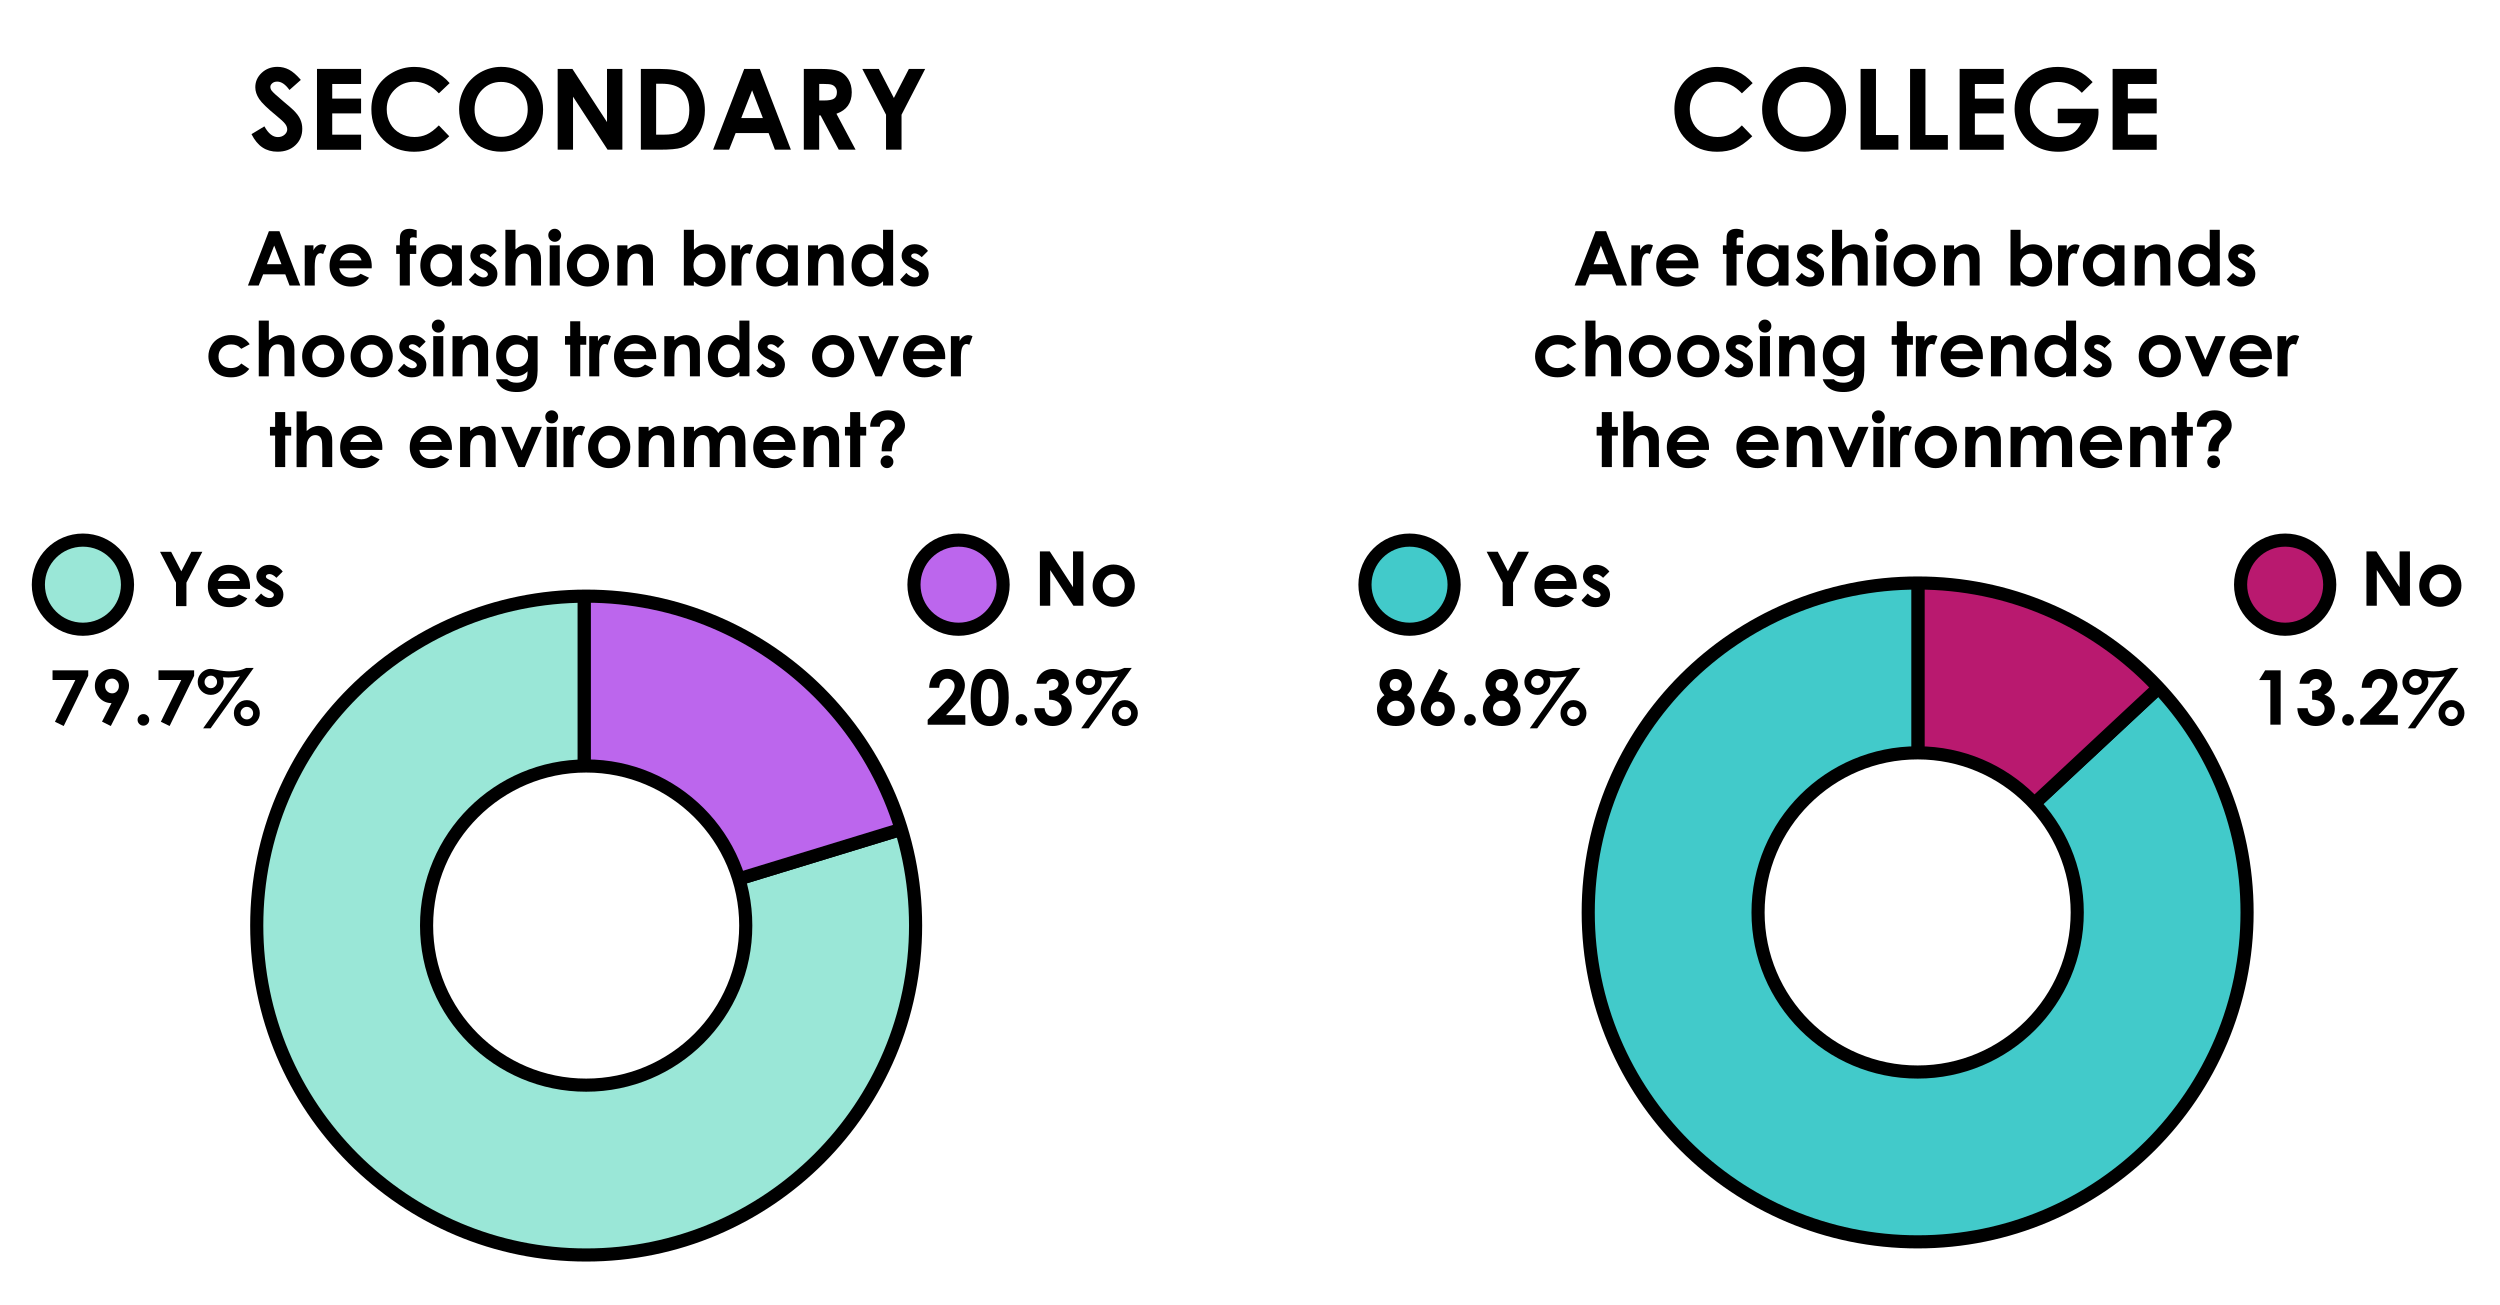 <?xml version="1.0" encoding="utf-8"?>
<!-- Generator: Adobe Illustrator 26.5.0, SVG Export Plug-In . SVG Version: 6.00 Build 0)  -->
<svg version="1.1" id="Layer_1" xmlns="http://www.w3.org/2000/svg" xmlns:xlink="http://www.w3.org/1999/xlink" x="0px" y="0px"
	 viewBox="0 0 571 298" style="enable-background:new 0 0 571 298;" xml:space="preserve">
<style type="text/css">
	.st0{clip-path:url(#SVGID_00000064322382513384456710000008922286377638139814_);}
	.st1{fill-rule:evenodd;clip-rule:evenodd;fill:#9AE7D7;stroke:#000000;stroke-width:3;stroke-miterlimit:10;}
	.st2{fill-rule:evenodd;clip-rule:evenodd;fill:#BC66ED;stroke:#000000;stroke-width:3;stroke-miterlimit:10;}
	.st3{clip-path:url(#SVGID_00000005986570452504231820000018281344032634004097_);}
	.st4{fill-rule:evenodd;clip-rule:evenodd;fill:#80A0F2;stroke:#000000;stroke-width:3;stroke-miterlimit:10;}
	.st5{fill-rule:evenodd;clip-rule:evenodd;fill:#EF3340;stroke:#000000;stroke-width:3;stroke-miterlimit:10;}
	.st6{clip-path:url(#SVGID_00000042696325979298284550000002141818788695068800_);}
	.st7{fill:#80A0F2;stroke:#000000;stroke-width:3;stroke-miterlimit:10;}
	.st8{fill:#EF3340;stroke:#000000;stroke-width:3;stroke-miterlimit:10;}
	.st9{clip-path:url(#SVGID_00000134952537653941594390000007161327910229386658_);}
	.st10{fill-rule:evenodd;clip-rule:evenodd;fill:#42CACA;stroke:#000000;stroke-width:3;stroke-miterlimit:10;}
	.st11{fill-rule:evenodd;clip-rule:evenodd;fill:#B9196F;stroke:#000000;stroke-width:3;stroke-miterlimit:10;}
	.st12{fill:#42CACA;stroke:#000000;stroke-width:3;stroke-miterlimit:10;}
	.st13{fill:#B9196F;stroke:#000000;stroke-width:3;stroke-miterlimit:10;}
	.st14{fill:#9AE7D7;stroke:#000000;stroke-width:3;stroke-miterlimit:10;}
	.st15{fill:#BC66ED;stroke:#000000;stroke-width:3;stroke-miterlimit:10;}
</style>
<g id="Graph_3_">
	<defs>
		<path id="SVGID_1_" d="M133.88,136.16c-41.56,0-75.24,33.69-75.24,75.24s33.69,75.24,75.24,75.24s75.24-33.69,75.24-75.24
			S175.44,136.16,133.88,136.16z M133.88,247.85c-20.13,0-36.45-16.32-36.45-36.45c0-20.13,16.32-36.45,36.45-36.45
			s36.45,16.32,36.45,36.45C170.33,231.53,154.01,247.85,133.88,247.85z"/>
	</defs>
	<clipPath id="SVGID_00000101788423576596944430000018363092685718664627_">
		<use xlink:href="#SVGID_1_"  style="overflow:visible;"/>
	</clipPath>
	<g>
		<g style="clip-path:url(#SVGID_00000101788423576596944430000018363092685718664627_);">
			<g>
				<g>
					<path class="st1" d="M133.46,211.53l91.78-28.06c15.5,50.69-13.03,104.35-63.72,119.85S57.18,290.28,41.68,239.59
						s13.03-104.35,63.72-119.85c9.53-2.91,18.1-4.19,28.06-4.19V211.53z"/>
				</g>
			</g>
			<g>
				<g>
					<path class="st2" d="M133.46,211.53v-95.98c43.04,0,79.2,26.76,91.78,67.92L133.46,211.53z"/>
				</g>
			</g>
		</g>
		<g style="clip-path:url(#SVGID_00000101788423576596944430000018363092685718664627_);">
			<g>
			</g>
			<g>
			</g>
		</g>
	</g>
	<use xlink:href="#SVGID_1_"  style="overflow:visible;fill:none;stroke:#000000;stroke-width:3;stroke-miterlimit:10;"/>
</g>
<g id="Graph_5_">
	<defs>
		<path id="SVGID_00000018197229193299007860000002580318725431419051_" d="M437.99,133.16c-41.56,0-75.24,33.69-75.24,75.24
			s33.69,75.24,75.24,75.24s75.24-33.69,75.24-75.24S479.55,133.16,437.99,133.16z M437.99,244.85c-20.13,0-36.45-16.32-36.45-36.45
			s16.32-36.45,36.45-36.45c20.13,0,36.45,16.32,36.45,36.45S458.12,244.85,437.99,244.85z"/>
	</defs>
	<clipPath id="SVGID_00000044163415955475999640000001197563394037248414_">
		<use xlink:href="#SVGID_00000018197229193299007860000002580318725431419051_"  style="overflow:visible;"/>
	</clipPath>
	<g>
		<g style="clip-path:url(#SVGID_00000044163415955475999640000001197563394037248414_);">
			<g>
				<g>
					<path class="st10" d="M438.1,208.28l70.19-65.46c36.15,38.77,34.03,99.5-4.74,135.65s-99.5,34.03-135.65-4.74
						s-34.03-99.5,4.74-135.65c18.3-17.06,40.44-25.78,65.46-25.78V208.28z"/>
				</g>
			</g>
			<g>
				<g>
					<path class="st11" d="M438.1,208.28V112.3c27.99,0,51.11,10.05,70.19,30.52L438.1,208.28z"/>
				</g>
			</g>
		</g>
		<g style="clip-path:url(#SVGID_00000044163415955475999640000001197563394037248414_);">
			<g>
			</g>
			<g>
			</g>
		</g>
	</g>
	
		<use xlink:href="#SVGID_00000018197229193299007860000002580318725431419051_"  style="overflow:visible;fill:none;stroke:#000000;stroke-width:3;stroke-miterlimit:10;"/>
</g>
<g>
	<path d="M364.43,52.8h2.4l4.77,12.41h-2.46l-0.97-2.56h-5.06l-1.01,2.56h-2.46L364.43,52.8z M365.64,56.09l-1.67,4.26h3.32
		L365.64,56.09z"/>
	<path d="M372.63,56.03h1.97v1.16c0.21-0.46,0.5-0.8,0.85-1.04s0.74-0.35,1.16-0.35c0.3,0,0.61,0.08,0.94,0.24l-0.72,1.98
		c-0.27-0.13-0.49-0.2-0.67-0.2c-0.35,0-0.65,0.22-0.9,0.66c-0.25,0.44-0.37,1.3-0.37,2.58l0.01,0.45v3.71h-2.29V56.03z"/>
	<path d="M387.9,61.29h-7.4c0.11,0.65,0.39,1.17,0.86,1.56c0.46,0.39,1.06,0.58,1.78,0.58c0.86,0,1.6-0.3,2.22-0.9l1.94,0.91
		c-0.48,0.69-1.06,1.19-1.74,1.52s-1.48,0.49-2.4,0.49c-1.44,0-2.61-0.45-3.52-1.36c-0.91-0.91-1.36-2.05-1.36-3.41
		c0-1.4,0.45-2.56,1.35-3.49c0.9-0.93,2.04-1.39,3.4-1.39c1.45,0,2.62,0.46,3.53,1.39c0.91,0.93,1.36,2.15,1.36,3.67L387.9,61.29z
		 M385.59,59.47c-0.15-0.51-0.45-0.93-0.9-1.25c-0.45-0.32-0.97-0.48-1.56-0.48c-0.64,0-1.21,0.18-1.69,0.54
		c-0.3,0.23-0.59,0.62-0.85,1.19H385.59z"/>
	<path d="M393.5,56.03h0.82c0.01-1.2,0.03-1.92,0.06-2.13c0.06-0.51,0.27-0.91,0.64-1.2s0.88-0.44,1.54-0.44
		c0.48,0,1.02,0.11,1.62,0.33v1.75c-0.33-0.1-0.61-0.14-0.82-0.14c-0.27,0-0.47,0.06-0.59,0.17c-0.09,0.08-0.13,0.26-0.13,0.52
		l-0.01,1.15h1.46v1.95h-1.46v7.23h-2.3v-7.23h-0.82V56.03z"/>
	<path d="M406.2,56.03h2.3v9.18h-2.3v-0.97c-0.45,0.43-0.9,0.74-1.35,0.92s-0.94,0.28-1.47,0.28c-1.19,0-2.21-0.46-3.08-1.38
		c-0.87-0.92-1.3-2.06-1.3-3.43c0-1.42,0.42-2.58,1.26-3.48c0.84-0.91,1.85-1.36,3.05-1.36c0.55,0,1.07,0.1,1.55,0.31
		s0.93,0.52,1.34,0.94V56.03z M403.78,57.92c-0.71,0-1.3,0.25-1.77,0.76s-0.71,1.15-0.71,1.94c0,0.79,0.24,1.45,0.72,1.96
		c0.48,0.51,1.07,0.77,1.77,0.77c0.72,0,1.32-0.25,1.8-0.76s0.71-1.16,0.71-1.98c0-0.8-0.24-1.45-0.71-1.94
		S404.51,57.92,403.78,57.92z"/>
	<path d="M416.46,57.31l-1.43,1.43c-0.58-0.57-1.1-0.86-1.58-0.86c-0.26,0-0.46,0.05-0.61,0.16c-0.15,0.11-0.22,0.25-0.22,0.41
		c0,0.12,0.05,0.24,0.14,0.34s0.32,0.25,0.69,0.43l0.84,0.42c0.89,0.44,1.5,0.89,1.83,1.34c0.33,0.46,0.5,0.99,0.5,1.6
		c0,0.82-0.3,1.5-0.9,2.04c-0.6,0.55-1.4,0.82-2.41,0.82c-1.34,0-2.41-0.52-3.21-1.57l1.42-1.54c0.27,0.31,0.59,0.57,0.95,0.76
		c0.36,0.19,0.68,0.29,0.97,0.29c0.3,0,0.55-0.07,0.73-0.22c0.19-0.15,0.28-0.31,0.28-0.51c0-0.35-0.33-0.7-1-1.04l-0.78-0.39
		c-1.49-0.75-2.23-1.68-2.23-2.81c0-0.73,0.28-1.35,0.84-1.86c0.56-0.51,1.28-0.77,2.15-0.77c0.6,0,1.16,0.13,1.68,0.39
		S416.09,56.82,416.46,57.31z"/>
	<path d="M418.45,52.49h2.29v4.47c0.45-0.39,0.9-0.68,1.36-0.87c0.46-0.19,0.92-0.29,1.38-0.29c0.91,0,1.68,0.31,2.3,0.94
		c0.53,0.55,0.8,1.35,0.8,2.4v6.07h-2.27v-4.02c0-1.06-0.05-1.78-0.15-2.16c-0.1-0.38-0.27-0.66-0.52-0.84
		c-0.25-0.19-0.55-0.28-0.91-0.28c-0.47,0-0.87,0.15-1.2,0.46s-0.57,0.73-0.7,1.27c-0.07,0.28-0.1,0.91-0.1,1.89v3.69h-2.29V52.49z"
		/>
	<path d="M429.71,52.25c0.4,0,0.75,0.15,1.04,0.44c0.29,0.29,0.43,0.65,0.43,1.06c0,0.41-0.14,0.76-0.43,1.05
		c-0.29,0.29-0.63,0.43-1.03,0.43c-0.41,0-0.76-0.15-1.05-0.44s-0.43-0.65-0.43-1.08c0-0.41,0.14-0.75,0.43-1.04
		C428.96,52.39,429.3,52.25,429.71,52.25z M428.56,56.03h2.3v9.18h-2.3V56.03z"/>
	<path d="M437.26,55.79c0.87,0,1.68,0.22,2.44,0.65c0.76,0.43,1.36,1.02,1.78,1.76c0.43,0.74,0.64,1.54,0.64,2.4
		c0,0.87-0.22,1.68-0.65,2.43c-0.43,0.75-1.02,1.34-1.76,1.77c-0.74,0.42-1.56,0.64-2.46,0.64c-1.32,0-2.44-0.47-3.37-1.4
		c-0.93-0.94-1.4-2.07-1.4-3.41c0-1.43,0.53-2.63,1.58-3.59C435.01,56.21,436.06,55.79,437.26,55.79z M437.3,57.96
		c-0.72,0-1.31,0.25-1.79,0.75c-0.48,0.5-0.71,1.13-0.71,1.91c0,0.8,0.24,1.45,0.71,1.94s1.07,0.74,1.79,0.74
		c0.72,0,1.32-0.25,1.8-0.75s0.72-1.14,0.72-1.93s-0.24-1.43-0.71-1.92C438.64,58.21,438.03,57.96,437.3,57.96z"/>
	<path d="M444.01,56.03h2.3v0.94c0.52-0.44,1-0.75,1.42-0.92c0.42-0.17,0.86-0.26,1.3-0.26c0.91,0,1.68,0.32,2.32,0.95
		c0.53,0.54,0.8,1.34,0.8,2.4v6.07h-2.28v-4.02c0-1.1-0.05-1.82-0.15-2.18c-0.1-0.36-0.27-0.63-0.51-0.82
		c-0.24-0.19-0.54-0.28-0.9-0.28c-0.47,0-0.87,0.16-1.2,0.47c-0.33,0.31-0.57,0.74-0.7,1.29c-0.07,0.29-0.1,0.91-0.1,1.86v3.68h-2.3
		V56.03z"/>
	<path d="M461.5,52.49v4.56c0.42-0.42,0.87-0.73,1.35-0.94s1-0.31,1.55-0.31c1.2,0,2.22,0.45,3.05,1.36
		c0.84,0.91,1.26,2.07,1.26,3.48c0,1.37-0.43,2.51-1.3,3.43c-0.87,0.92-1.89,1.38-3.08,1.38c-0.53,0-1.02-0.09-1.48-0.28
		c-0.46-0.19-0.91-0.5-1.36-0.92v0.97h-2.29V52.49H461.5z M463.93,57.92c-0.73,0-1.33,0.25-1.81,0.74c-0.48,0.5-0.72,1.14-0.72,1.94
		c0,0.82,0.24,1.48,0.72,1.98c0.48,0.5,1.08,0.76,1.81,0.76c0.7,0,1.3-0.26,1.78-0.77c0.48-0.51,0.72-1.16,0.72-1.96
		c0-0.79-0.24-1.43-0.71-1.94S464.65,57.92,463.93,57.92z"/>
	<path d="M470.08,56.03h1.97v1.16c0.21-0.46,0.5-0.8,0.85-1.04s0.74-0.35,1.16-0.35c0.3,0,0.61,0.08,0.94,0.24l-0.72,1.98
		c-0.27-0.13-0.49-0.2-0.67-0.2c-0.35,0-0.65,0.22-0.9,0.66c-0.25,0.44-0.37,1.3-0.37,2.58l0.01,0.45v3.71h-2.29V56.03z"/>
	<path d="M482.93,56.03h2.3v9.18h-2.3v-0.97c-0.45,0.43-0.9,0.74-1.35,0.92s-0.94,0.28-1.47,0.28c-1.19,0-2.21-0.46-3.08-1.38
		c-0.87-0.92-1.3-2.06-1.3-3.43c0-1.42,0.42-2.58,1.26-3.48c0.84-0.91,1.85-1.36,3.05-1.36c0.55,0,1.07,0.1,1.55,0.31
		s0.93,0.52,1.34,0.94V56.03z M480.51,57.92c-0.71,0-1.3,0.25-1.77,0.76s-0.71,1.15-0.71,1.94c0,0.79,0.24,1.45,0.72,1.96
		c0.48,0.51,1.07,0.77,1.77,0.77c0.72,0,1.32-0.25,1.8-0.76s0.71-1.16,0.71-1.98c0-0.8-0.24-1.45-0.71-1.94
		S481.23,57.92,480.51,57.92z"/>
	<path d="M487.56,56.03h2.3v0.94c0.52-0.44,1-0.75,1.42-0.92c0.42-0.17,0.86-0.26,1.3-0.26c0.91,0,1.68,0.32,2.32,0.95
		c0.53,0.54,0.8,1.34,0.8,2.4v6.07h-2.28v-4.02c0-1.1-0.05-1.82-0.15-2.18c-0.1-0.36-0.27-0.63-0.51-0.82
		c-0.24-0.19-0.54-0.28-0.9-0.28c-0.47,0-0.87,0.16-1.2,0.47c-0.33,0.31-0.57,0.74-0.7,1.29c-0.07,0.29-0.1,0.91-0.1,1.86v3.68h-2.3
		V56.03z"/>
	<path d="M504.7,52.49h2.3v12.72h-2.3v-0.97c-0.45,0.43-0.9,0.74-1.35,0.92s-0.94,0.28-1.47,0.28c-1.19,0-2.21-0.46-3.08-1.38
		c-0.87-0.92-1.3-2.06-1.3-3.43c0-1.42,0.42-2.58,1.26-3.48c0.84-0.91,1.85-1.36,3.05-1.36c0.55,0,1.07,0.1,1.55,0.31
		s0.93,0.52,1.34,0.94V52.49z M502.28,57.92c-0.71,0-1.3,0.25-1.77,0.76s-0.71,1.15-0.71,1.94c0,0.79,0.24,1.45,0.72,1.96
		c0.48,0.51,1.07,0.77,1.77,0.77c0.72,0,1.32-0.25,1.8-0.76s0.71-1.16,0.71-1.98c0-0.8-0.24-1.45-0.71-1.94
		S503.01,57.92,502.28,57.92z"/>
	<path d="M514.96,57.31l-1.43,1.43c-0.58-0.57-1.1-0.86-1.58-0.86c-0.26,0-0.46,0.05-0.61,0.16c-0.15,0.11-0.22,0.25-0.22,0.41
		c0,0.12,0.05,0.24,0.14,0.34s0.32,0.25,0.69,0.43l0.84,0.42c0.89,0.44,1.5,0.89,1.83,1.34c0.33,0.46,0.5,0.99,0.5,1.6
		c0,0.82-0.3,1.5-0.9,2.04c-0.6,0.55-1.4,0.82-2.41,0.82c-1.34,0-2.41-0.52-3.21-1.57l1.42-1.54c0.27,0.31,0.59,0.57,0.95,0.76
		c0.36,0.19,0.68,0.29,0.97,0.29c0.3,0,0.55-0.07,0.73-0.22c0.19-0.15,0.28-0.31,0.28-0.51c0-0.35-0.33-0.7-1-1.04l-0.78-0.39
		c-1.49-0.75-2.23-1.68-2.23-2.81c0-0.73,0.28-1.35,0.84-1.86c0.56-0.51,1.28-0.77,2.15-0.77c0.6,0,1.16,0.13,1.68,0.39
		S514.59,56.82,514.96,57.31z"/>
	<path d="M360.04,78.62l-1.92,1.05c-0.36-0.38-0.72-0.64-1.07-0.78s-0.76-0.22-1.24-0.22c-0.86,0-1.56,0.26-2.09,0.77
		c-0.53,0.51-0.8,1.17-0.8,1.98c0,0.78,0.26,1.42,0.77,1.91c0.51,0.49,1.19,0.74,2.02,0.74c1.03,0,1.83-0.35,2.41-1.05l1.82,1.24
		c-0.98,1.28-2.37,1.92-4.17,1.92c-1.61,0-2.88-0.48-3.79-1.43c-0.91-0.96-1.37-2.08-1.37-3.36c0-0.89,0.22-1.71,0.67-2.46
		c0.44-0.75,1.06-1.34,1.86-1.76c0.8-0.43,1.69-0.64,2.67-0.64c0.91,0,1.73,0.18,2.46,0.54S359.58,77.95,360.04,78.62z"/>
	<path d="M362.12,73.22h2.29v4.47c0.45-0.39,0.9-0.68,1.36-0.87c0.46-0.19,0.92-0.29,1.38-0.29c0.91,0,1.68,0.31,2.3,0.94
		c0.53,0.55,0.8,1.35,0.8,2.4v6.07h-2.27v-4.02c0-1.06-0.05-1.78-0.15-2.16c-0.1-0.38-0.27-0.66-0.52-0.84
		c-0.25-0.19-0.55-0.28-0.91-0.28c-0.47,0-0.87,0.15-1.2,0.46s-0.57,0.73-0.7,1.27c-0.07,0.28-0.1,0.91-0.1,1.89v3.69h-2.29V73.22z"
		/>
	<path d="M376.8,76.53c0.87,0,1.68,0.22,2.44,0.65c0.76,0.43,1.36,1.02,1.78,1.76c0.43,0.74,0.64,1.54,0.64,2.4
		c0,0.87-0.22,1.68-0.65,2.43c-0.43,0.75-1.02,1.34-1.76,1.77c-0.74,0.42-1.56,0.64-2.46,0.64c-1.32,0-2.44-0.47-3.37-1.4
		c-0.93-0.94-1.4-2.07-1.4-3.41c0-1.43,0.53-2.63,1.58-3.59C374.54,76.95,375.6,76.53,376.8,76.53z M376.83,78.7
		c-0.72,0-1.31,0.25-1.79,0.75c-0.48,0.5-0.71,1.13-0.71,1.91c0,0.8,0.24,1.45,0.71,1.94s1.07,0.74,1.79,0.74
		c0.72,0,1.32-0.25,1.8-0.75s0.72-1.14,0.72-1.93s-0.24-1.43-0.71-1.92C378.17,78.95,377.57,78.7,376.83,78.7z"/>
	<path d="M387.86,76.53c0.87,0,1.68,0.22,2.44,0.65c0.76,0.43,1.36,1.02,1.78,1.76c0.43,0.74,0.64,1.54,0.64,2.4
		c0,0.87-0.22,1.68-0.65,2.43c-0.43,0.75-1.02,1.34-1.76,1.77c-0.74,0.42-1.56,0.64-2.46,0.64c-1.32,0-2.44-0.47-3.37-1.4
		c-0.93-0.94-1.4-2.07-1.4-3.41c0-1.43,0.53-2.63,1.58-3.59C385.6,76.95,386.66,76.53,387.86,76.53z M387.9,78.7
		c-0.72,0-1.31,0.25-1.79,0.75c-0.48,0.5-0.71,1.13-0.71,1.91c0,0.8,0.24,1.45,0.71,1.94s1.07,0.74,1.79,0.74
		c0.72,0,1.32-0.25,1.8-0.75s0.72-1.14,0.72-1.93s-0.24-1.43-0.71-1.92C389.23,78.95,388.63,78.7,387.9,78.7z"/>
	<path d="M400.23,78.05l-1.43,1.43c-0.58-0.57-1.1-0.86-1.58-0.86c-0.26,0-0.46,0.05-0.61,0.16c-0.15,0.11-0.22,0.25-0.22,0.41
		c0,0.12,0.05,0.24,0.14,0.34s0.32,0.25,0.69,0.43l0.84,0.42c0.89,0.44,1.5,0.89,1.83,1.34c0.33,0.46,0.5,0.99,0.5,1.6
		c0,0.82-0.3,1.5-0.9,2.04c-0.6,0.55-1.4,0.82-2.41,0.82c-1.34,0-2.41-0.52-3.21-1.57l1.42-1.54c0.27,0.31,0.59,0.57,0.95,0.76
		c0.36,0.19,0.68,0.29,0.97,0.29c0.3,0,0.55-0.07,0.73-0.22c0.19-0.15,0.28-0.31,0.28-0.51c0-0.35-0.33-0.7-1-1.04l-0.78-0.39
		c-1.49-0.75-2.23-1.68-2.23-2.81c0-0.73,0.28-1.35,0.84-1.86c0.56-0.51,1.28-0.77,2.15-0.77c0.6,0,1.16,0.13,1.68,0.39
		S399.86,77.56,400.23,78.05z"/>
	<path d="M403.11,72.99c0.4,0,0.75,0.15,1.04,0.44c0.29,0.29,0.43,0.65,0.43,1.06c0,0.41-0.14,0.76-0.43,1.05
		c-0.29,0.29-0.63,0.43-1.03,0.43c-0.41,0-0.76-0.15-1.05-0.44s-0.43-0.65-0.43-1.08c0-0.41,0.14-0.75,0.43-1.04
		C402.36,73.13,402.7,72.99,403.11,72.99z M401.96,76.77h2.3v9.18h-2.3V76.77z"/>
	<path d="M406.35,76.77h2.3v0.94c0.52-0.44,1-0.75,1.42-0.92c0.42-0.17,0.86-0.26,1.3-0.26c0.91,0,1.68,0.32,2.32,0.95
		c0.53,0.54,0.8,1.34,0.8,2.4v6.07h-2.28v-4.02c0-1.1-0.05-1.82-0.15-2.18c-0.1-0.36-0.27-0.63-0.51-0.82
		c-0.24-0.19-0.54-0.28-0.9-0.28c-0.47,0-0.87,0.16-1.2,0.47c-0.33,0.31-0.57,0.74-0.7,1.29c-0.07,0.29-0.1,0.91-0.1,1.86v3.68h-2.3
		V76.77z"/>
	<path d="M423.51,76.77h2.29v7.86c0,1.55-0.31,2.69-0.94,3.43c-0.84,0.99-2.1,1.48-3.79,1.48c-0.9,0-1.66-0.11-2.27-0.34
		c-0.61-0.23-1.13-0.56-1.55-0.99c-0.42-0.44-0.73-0.97-0.94-1.59h2.54c0.23,0.26,0.51,0.45,0.87,0.59c0.35,0.13,0.77,0.2,1.26,0.2
		c0.62,0,1.12-0.1,1.49-0.29c0.38-0.19,0.64-0.44,0.8-0.74c0.16-0.3,0.23-0.83,0.23-1.57c-0.41,0.41-0.83,0.7-1.27,0.87
		s-0.95,0.27-1.51,0.27c-1.23,0-2.27-0.44-3.12-1.33s-1.27-2.01-1.27-3.38c0-1.46,0.45-2.63,1.35-3.51c0.82-0.8,1.79-1.2,2.92-1.2
		c0.53,0,1.03,0.1,1.5,0.29c0.47,0.19,0.94,0.51,1.41,0.96V76.77z M421.12,78.68c-0.73,0-1.33,0.24-1.8,0.73
		c-0.47,0.49-0.71,1.1-0.71,1.83c0,0.77,0.24,1.39,0.73,1.88c0.48,0.49,1.09,0.73,1.82,0.73c0.71,0,1.3-0.24,1.77-0.72
		s0.7-1.11,0.7-1.88c0-0.77-0.23-1.39-0.7-1.86S421.85,78.68,421.12,78.68z"/>
	<path d="M433.24,73.38h2.3v3.38h1.37v1.98h-1.37v7.2h-2.3v-7.2h-1.18v-1.98h1.18V73.38z"/>
	<path d="M437.6,76.77h1.97v1.16c0.21-0.46,0.5-0.8,0.85-1.04s0.74-0.35,1.16-0.35c0.3,0,0.61,0.08,0.94,0.24l-0.72,1.98
		c-0.27-0.13-0.49-0.2-0.67-0.2c-0.35,0-0.65,0.22-0.9,0.66c-0.25,0.44-0.37,1.3-0.37,2.58l0.01,0.45v3.71h-2.29V76.77z"/>
	<path d="M452.87,82.02h-7.4c0.11,0.65,0.39,1.17,0.86,1.56c0.46,0.39,1.06,0.58,1.78,0.58c0.86,0,1.6-0.3,2.22-0.9l1.94,0.91
		c-0.48,0.69-1.06,1.19-1.74,1.52s-1.48,0.49-2.4,0.49c-1.44,0-2.61-0.45-3.52-1.36c-0.91-0.91-1.36-2.05-1.36-3.41
		c0-1.4,0.45-2.56,1.35-3.49c0.9-0.93,2.04-1.39,3.4-1.39c1.45,0,2.62,0.46,3.53,1.39c0.91,0.93,1.36,2.15,1.36,3.67L452.87,82.02z
		 M450.56,80.21c-0.15-0.51-0.45-0.93-0.9-1.25c-0.45-0.32-0.97-0.48-1.56-0.48c-0.64,0-1.21,0.18-1.69,0.54
		c-0.3,0.23-0.59,0.62-0.85,1.19H450.56z"/>
	<path d="M454.73,76.77h2.3v0.94c0.52-0.44,1-0.75,1.42-0.92c0.42-0.17,0.86-0.26,1.3-0.26c0.91,0,1.68,0.32,2.32,0.95
		c0.53,0.54,0.8,1.34,0.8,2.4v6.07h-2.28v-4.02c0-1.1-0.05-1.82-0.15-2.18c-0.1-0.36-0.27-0.63-0.51-0.82
		c-0.24-0.19-0.54-0.28-0.9-0.28c-0.47,0-0.87,0.16-1.2,0.47c-0.33,0.31-0.57,0.74-0.7,1.29c-0.07,0.29-0.1,0.91-0.1,1.86v3.68h-2.3
		V76.77z"/>
	<path d="M471.88,73.22h2.3v12.72h-2.3v-0.97c-0.45,0.43-0.9,0.74-1.35,0.92s-0.94,0.28-1.47,0.28c-1.19,0-2.21-0.46-3.08-1.38
		c-0.87-0.92-1.3-2.06-1.3-3.43c0-1.42,0.42-2.58,1.26-3.48c0.84-0.91,1.85-1.36,3.05-1.36c0.55,0,1.07,0.1,1.55,0.31
		s0.93,0.52,1.34,0.94V73.22z M469.46,78.66c-0.71,0-1.3,0.25-1.77,0.76s-0.71,1.15-0.71,1.94c0,0.79,0.24,1.45,0.72,1.96
		c0.48,0.51,1.07,0.77,1.77,0.77c0.72,0,1.32-0.25,1.8-0.76s0.71-1.16,0.71-1.98c0-0.8-0.24-1.45-0.71-1.94
		S470.19,78.66,469.46,78.66z"/>
	<path d="M482.13,78.05l-1.43,1.43c-0.58-0.57-1.1-0.86-1.58-0.86c-0.26,0-0.46,0.05-0.61,0.16c-0.15,0.11-0.22,0.25-0.22,0.41
		c0,0.12,0.05,0.24,0.14,0.34s0.32,0.25,0.69,0.43l0.84,0.42c0.89,0.44,1.5,0.89,1.83,1.34c0.33,0.46,0.5,0.99,0.5,1.6
		c0,0.82-0.3,1.5-0.9,2.04c-0.6,0.55-1.4,0.82-2.41,0.82c-1.34,0-2.41-0.52-3.21-1.57l1.42-1.54c0.27,0.31,0.59,0.57,0.95,0.76
		c0.36,0.19,0.68,0.29,0.97,0.29c0.3,0,0.55-0.07,0.73-0.22c0.19-0.15,0.28-0.31,0.28-0.51c0-0.35-0.33-0.7-1-1.04l-0.78-0.39
		c-1.49-0.75-2.23-1.68-2.23-2.81c0-0.73,0.28-1.35,0.84-1.86c0.56-0.51,1.28-0.77,2.15-0.77c0.6,0,1.16,0.13,1.68,0.39
		S481.76,77.56,482.13,78.05z"/>
	<path d="M493.26,76.53c0.87,0,1.68,0.22,2.44,0.65c0.76,0.43,1.36,1.02,1.78,1.76c0.43,0.74,0.64,1.54,0.64,2.4
		c0,0.87-0.22,1.68-0.65,2.43c-0.43,0.75-1.02,1.34-1.76,1.77c-0.74,0.42-1.56,0.64-2.46,0.64c-1.32,0-2.44-0.47-3.37-1.4
		c-0.93-0.94-1.4-2.07-1.4-3.41c0-1.43,0.53-2.63,1.58-3.59C491,76.95,492.06,76.53,493.26,76.53z M493.3,78.7
		c-0.72,0-1.31,0.25-1.79,0.75c-0.48,0.5-0.71,1.13-0.71,1.91c0,0.8,0.24,1.45,0.71,1.94s1.07,0.74,1.79,0.74
		c0.72,0,1.32-0.25,1.8-0.75s0.72-1.14,0.72-1.93s-0.24-1.43-0.71-1.92C494.63,78.95,494.03,78.7,493.3,78.7z"/>
	<path d="M499.03,76.77h2.35l2.32,5.42l2.31-5.42h2.33l-3.91,9.18h-1.49L499.03,76.77z"/>
	<path d="M518.88,82.02h-7.4c0.11,0.65,0.39,1.17,0.86,1.56c0.46,0.39,1.06,0.58,1.78,0.58c0.86,0,1.6-0.3,2.22-0.9l1.94,0.91
		c-0.48,0.69-1.06,1.19-1.74,1.52s-1.48,0.49-2.4,0.49c-1.44,0-2.61-0.45-3.52-1.36c-0.91-0.91-1.36-2.05-1.36-3.41
		c0-1.4,0.45-2.56,1.35-3.49c0.9-0.93,2.04-1.39,3.4-1.39c1.45,0,2.62,0.46,3.53,1.39c0.91,0.93,1.36,2.15,1.36,3.67L518.88,82.02z
		 M516.58,80.21c-0.15-0.51-0.45-0.93-0.9-1.25c-0.45-0.32-0.97-0.48-1.56-0.48c-0.64,0-1.21,0.18-1.69,0.54
		c-0.3,0.23-0.59,0.62-0.85,1.19H516.58z"/>
	<path d="M520.21,76.77h1.97v1.16c0.21-0.46,0.5-0.8,0.85-1.04s0.74-0.35,1.16-0.35c0.3,0,0.61,0.08,0.94,0.24l-0.72,1.98
		c-0.27-0.13-0.49-0.2-0.67-0.2c-0.35,0-0.65,0.22-0.9,0.66c-0.25,0.44-0.37,1.3-0.37,2.58l0.01,0.45v3.71h-2.29V76.77z"/>
	<path d="M365.85,94.12h2.3v3.38h1.37v1.98h-1.37v7.2h-2.3v-7.2h-1.18V97.5h1.18V94.12z"/>
	<path d="M370.76,93.96h2.29v4.47c0.45-0.39,0.9-0.68,1.36-0.87c0.46-0.19,0.92-0.29,1.38-0.29c0.91,0,1.68,0.31,2.3,0.94
		c0.53,0.55,0.8,1.35,0.8,2.4v6.07h-2.27v-4.02c0-1.06-0.05-1.78-0.15-2.16c-0.1-0.38-0.27-0.66-0.52-0.84
		c-0.25-0.19-0.55-0.28-0.91-0.28c-0.47,0-0.87,0.15-1.2,0.46s-0.57,0.73-0.7,1.27c-0.07,0.28-0.1,0.91-0.1,1.89v3.69h-2.29V93.96z"
		/>
	<path d="M390.32,102.76h-7.4c0.11,0.65,0.39,1.17,0.86,1.56c0.46,0.39,1.06,0.58,1.78,0.58c0.86,0,1.6-0.3,2.22-0.9l1.94,0.91
		c-0.48,0.69-1.06,1.19-1.74,1.52s-1.48,0.49-2.4,0.49c-1.44,0-2.61-0.45-3.52-1.36c-0.91-0.91-1.36-2.05-1.36-3.41
		c0-1.4,0.45-2.56,1.35-3.49c0.9-0.93,2.04-1.39,3.4-1.39c1.45,0,2.62,0.46,3.53,1.39c0.91,0.93,1.36,2.15,1.36,3.67L390.32,102.76z
		 M388.01,100.95c-0.15-0.51-0.45-0.93-0.9-1.25c-0.45-0.32-0.97-0.48-1.56-0.48c-0.64,0-1.21,0.18-1.69,0.54
		c-0.3,0.23-0.59,0.62-0.85,1.19H388.01z"/>
	<path d="M406.21,102.76h-7.4c0.11,0.65,0.39,1.17,0.86,1.56c0.46,0.39,1.06,0.58,1.78,0.58c0.86,0,1.6-0.3,2.22-0.9l1.94,0.91
		c-0.48,0.69-1.06,1.19-1.74,1.52s-1.48,0.49-2.4,0.49c-1.44,0-2.61-0.45-3.52-1.36c-0.91-0.91-1.36-2.05-1.36-3.41
		c0-1.4,0.45-2.56,1.35-3.49c0.9-0.93,2.04-1.39,3.4-1.39c1.45,0,2.62,0.46,3.53,1.39c0.91,0.93,1.36,2.15,1.36,3.67L406.21,102.76z
		 M403.91,100.95c-0.15-0.51-0.45-0.93-0.9-1.25c-0.45-0.32-0.97-0.48-1.56-0.48c-0.64,0-1.21,0.18-1.69,0.54
		c-0.3,0.23-0.59,0.62-0.85,1.19H403.91z"/>
	<path d="M408.08,97.5h2.3v0.94c0.52-0.44,1-0.75,1.42-0.92c0.42-0.17,0.86-0.26,1.3-0.26c0.91,0,1.68,0.32,2.32,0.95
		c0.53,0.54,0.8,1.34,0.8,2.4v6.07h-2.28v-4.02c0-1.1-0.05-1.82-0.15-2.18c-0.1-0.36-0.27-0.63-0.51-0.82
		c-0.24-0.19-0.54-0.28-0.9-0.28c-0.47,0-0.87,0.16-1.2,0.47c-0.33,0.31-0.57,0.74-0.7,1.29c-0.07,0.29-0.1,0.91-0.1,1.86v3.68h-2.3
		V97.5z"/>
	<path d="M417.47,97.5h2.35l2.32,5.42l2.31-5.42h2.33l-3.91,9.18h-1.49L417.47,97.5z"/>
	<path d="M429.02,93.72c0.4,0,0.75,0.15,1.04,0.44c0.29,0.29,0.43,0.65,0.43,1.06c0,0.41-0.14,0.76-0.43,1.05
		c-0.29,0.29-0.63,0.43-1.03,0.43c-0.41,0-0.76-0.15-1.05-0.44s-0.43-0.65-0.43-1.08c0-0.41,0.14-0.75,0.43-1.04
		C428.28,93.87,428.62,93.72,429.02,93.72z M427.87,97.5h2.3v9.18h-2.3V97.5z"/>
	<path d="M431.73,97.5h1.97v1.16c0.21-0.46,0.5-0.8,0.85-1.04s0.74-0.35,1.16-0.35c0.3,0,0.61,0.08,0.94,0.24l-0.72,1.98
		c-0.27-0.13-0.49-0.2-0.67-0.2c-0.35,0-0.65,0.22-0.9,0.66c-0.25,0.44-0.37,1.3-0.37,2.58l0.01,0.45v3.71h-2.29V97.5z"/>
	<path d="M442.11,97.27c0.87,0,1.68,0.22,2.44,0.65c0.76,0.43,1.36,1.02,1.78,1.76c0.43,0.74,0.64,1.54,0.64,2.4
		c0,0.87-0.22,1.68-0.65,2.43c-0.43,0.75-1.02,1.34-1.76,1.77c-0.74,0.42-1.56,0.64-2.46,0.64c-1.32,0-2.44-0.47-3.37-1.4
		c-0.93-0.94-1.4-2.07-1.4-3.41c0-1.43,0.53-2.63,1.58-3.59C439.85,97.68,440.91,97.27,442.11,97.27z M442.14,99.44
		c-0.72,0-1.31,0.25-1.79,0.75c-0.48,0.5-0.71,1.13-0.71,1.91c0,0.8,0.24,1.45,0.71,1.94s1.07,0.74,1.79,0.74
		c0.72,0,1.32-0.25,1.8-0.75s0.72-1.14,0.72-1.93s-0.24-1.43-0.71-1.92C443.48,99.68,442.88,99.44,442.14,99.44z"/>
	<path d="M448.86,97.5h2.3v0.94c0.52-0.44,1-0.75,1.42-0.92c0.42-0.17,0.86-0.26,1.3-0.26c0.91,0,1.68,0.32,2.32,0.95
		c0.53,0.54,0.8,1.34,0.8,2.4v6.07h-2.28v-4.02c0-1.1-0.05-1.82-0.15-2.18c-0.1-0.36-0.27-0.63-0.51-0.82
		c-0.24-0.19-0.54-0.28-0.9-0.28c-0.47,0-0.87,0.16-1.2,0.47c-0.33,0.31-0.57,0.74-0.7,1.29c-0.07,0.29-0.1,0.91-0.1,1.86v3.68h-2.3
		V97.5z"/>
	<path d="M459.21,97.5h2.3v1.05c0.39-0.43,0.83-0.76,1.31-0.97s1.01-0.32,1.58-0.32c0.57,0,1.09,0.14,1.55,0.42
		c0.46,0.28,0.83,0.69,1.11,1.23c0.37-0.54,0.81-0.95,1.35-1.23s1.11-0.42,1.74-0.42c0.65,0,1.23,0.15,1.72,0.46s0.85,0.7,1.07,1.19
		s0.33,1.29,0.33,2.39v5.38h-2.32v-4.66c0-1.04-0.13-1.75-0.39-2.11c-0.26-0.37-0.65-0.55-1.16-0.55c-0.39,0-0.75,0.11-1.06,0.34
		c-0.31,0.23-0.54,0.54-0.7,0.93c-0.15,0.4-0.23,1.03-0.23,1.91v4.14h-2.32v-4.45c0-0.82-0.06-1.42-0.18-1.78
		c-0.12-0.37-0.3-0.64-0.55-0.82s-0.54-0.27-0.88-0.27c-0.38,0-0.73,0.11-1.04,0.34c-0.31,0.23-0.55,0.55-0.7,0.96
		s-0.23,1.06-0.23,1.94v4.08h-2.3V97.5z"/>
	<path d="M484.67,102.76h-7.4c0.11,0.65,0.39,1.17,0.86,1.56c0.46,0.39,1.06,0.58,1.78,0.58c0.86,0,1.6-0.3,2.22-0.9l1.94,0.91
		c-0.48,0.69-1.06,1.19-1.74,1.52s-1.48,0.49-2.4,0.49c-1.44,0-2.61-0.45-3.52-1.36c-0.91-0.91-1.36-2.05-1.36-3.41
		c0-1.4,0.45-2.56,1.35-3.49c0.9-0.93,2.04-1.39,3.4-1.39c1.45,0,2.62,0.46,3.53,1.39c0.91,0.93,1.36,2.15,1.36,3.67L484.67,102.76z
		 M482.36,100.95c-0.15-0.51-0.45-0.93-0.9-1.25c-0.45-0.32-0.97-0.48-1.56-0.48c-0.64,0-1.21,0.18-1.69,0.54
		c-0.3,0.23-0.59,0.62-0.85,1.19H482.36z"/>
	<path d="M486.53,97.5h2.3v0.94c0.52-0.44,1-0.75,1.42-0.92c0.42-0.17,0.86-0.26,1.3-0.26c0.91,0,1.68,0.32,2.32,0.95
		c0.53,0.54,0.8,1.34,0.8,2.4v6.07h-2.28v-4.02c0-1.1-0.05-1.82-0.15-2.18c-0.1-0.36-0.27-0.63-0.51-0.82
		c-0.24-0.19-0.54-0.28-0.9-0.28c-0.47,0-0.87,0.16-1.2,0.47c-0.33,0.31-0.57,0.74-0.7,1.29c-0.07,0.29-0.1,0.91-0.1,1.86v3.68h-2.3
		V97.5z"/>
	<path d="M497.18,94.12h2.3v3.38h1.37v1.98h-1.37v7.2h-2.3v-7.2H496V97.5h1.18V94.12z"/>
	<path d="M503.97,97.47h-2.21c-0.01-1.08,0.36-1.98,1.11-2.69c0.75-0.71,1.75-1.06,2.98-1.06c0.79,0,1.47,0.15,2.03,0.44
		c0.56,0.29,1,0.71,1.34,1.27c0.33,0.55,0.5,1.13,0.5,1.74c0,0.33-0.05,0.66-0.16,0.98c-0.11,0.32-0.28,0.65-0.51,0.99
		c-0.13,0.2-0.46,0.53-0.97,1c-0.49,0.44-0.8,0.76-0.92,0.94c-0.12,0.18-0.23,0.43-0.31,0.73s-0.14,0.73-0.16,1.27h-2.29l-0.01-0.38
		c0-0.75,0.14-1.44,0.41-2.05c0.28-0.62,0.72-1.19,1.34-1.73c0.6-0.52,0.96-0.88,1.08-1.08c0.12-0.2,0.19-0.43,0.19-0.69
		c0-0.36-0.15-0.67-0.45-0.92c-0.3-0.25-0.71-0.38-1.21-0.38c-0.52,0-0.94,0.15-1.27,0.46S503.98,96.99,503.97,97.47z
		 M505.58,104.03c0.41,0,0.76,0.14,1.05,0.42c0.29,0.28,0.43,0.62,0.43,1.02s-0.14,0.74-0.43,1.02c-0.29,0.28-0.63,0.43-1.04,0.43
		s-0.75-0.14-1.03-0.43c-0.28-0.28-0.43-0.63-0.43-1.02s0.14-0.74,0.42-1.02S505.18,104.03,505.58,104.03z"/>
</g>
<g>
	<path d="M400.31,18.98l-2.46,2.34c-1.67-1.77-3.55-2.65-5.64-2.65c-1.76,0-3.25,0.6-4.46,1.81c-1.21,1.21-1.81,2.69-1.81,4.46
		c0,1.23,0.27,2.32,0.8,3.28c0.53,0.96,1.29,1.7,2.27,2.25s2.06,0.82,3.26,0.82c1.02,0,1.95-0.19,2.79-0.57s1.77-1.07,2.78-2.08
		l2.38,2.48c-1.36,1.33-2.65,2.25-3.86,2.77c-1.21,0.51-2.6,0.77-4.15,0.77c-2.87,0-5.22-0.91-7.04-2.73
		c-1.83-1.82-2.74-4.15-2.74-6.99c0-1.84,0.42-3.48,1.25-4.91c0.83-1.43,2.02-2.58,3.58-3.45c1.55-0.87,3.22-1.3,5.01-1.3
		c1.52,0,2.99,0.32,4.4,0.96C398.07,16.88,399.29,17.79,400.31,18.98z"/>
	<path d="M412.1,15.27c2.61,0,4.86,0.95,6.73,2.83c1.88,1.89,2.82,4.19,2.82,6.91c0,2.69-0.93,4.97-2.78,6.84s-4.1,2.8-6.75,2.8
		c-2.77,0-5.07-0.96-6.9-2.87c-1.83-1.92-2.75-4.19-2.75-6.83c0-1.76,0.43-3.39,1.28-4.87c0.85-1.48,2.03-2.65,3.52-3.52
		C408.76,15.71,410.37,15.27,412.1,15.27z M412.06,18.71c-1.71,0-3.14,0.59-4.31,1.78c-1.16,1.19-1.75,2.7-1.75,4.53
		c0,2.04,0.73,3.65,2.2,4.84c1.14,0.93,2.44,1.39,3.92,1.39c1.67,0,3.08-0.6,4.26-1.81c1.17-1.2,1.76-2.69,1.76-4.45
		c0-1.76-0.59-3.24-1.77-4.46S413.75,18.71,412.06,18.71z"/>
	<path d="M424.96,15.74h3.51v15.1h5.12v3.35h-8.63V15.74z"/>
	<path d="M436.26,15.74h3.51v15.1h5.12v3.35h-8.63V15.74z"/>
	<path d="M447.58,15.74h10.07v3.44h-6.59v3.34h6.59v3.38h-6.59v4.86h6.59v3.45h-10.07V15.74z"/>
	<path d="M477.96,18.75l-2.47,2.45c-1.57-1.66-3.39-2.48-5.47-2.48c-1.82,0-3.34,0.6-4.56,1.81s-1.84,2.67-1.84,4.39
		c0,1.78,0.64,3.29,1.91,4.53c1.27,1.24,2.84,1.86,4.71,1.86c1.21,0,2.24-0.25,3.07-0.77c0.83-0.51,1.5-1.31,2.02-2.4h-5.34v-3.3
		h9.28l0.03,0.78c0,1.61-0.42,3.15-1.25,4.59c-0.84,1.45-1.92,2.55-3.25,3.31c-1.33,0.76-2.89,1.14-4.68,1.14
		c-1.92,0-3.62-0.42-5.12-1.25s-2.69-2.02-3.56-3.56c-0.87-1.54-1.31-3.2-1.31-4.98c0-2.44,0.81-4.57,2.42-6.37
		c1.92-2.15,4.41-3.22,7.48-3.22c1.61,0,3.11,0.3,4.5,0.89C475.68,16.67,476.83,17.53,477.96,18.75z"/>
	<path d="M482.52,15.74h10.07v3.44H486v3.34h6.59v3.38H486v4.86h6.59v3.45h-10.07V15.74z"/>
</g>
<g>
	<g>
		<circle class="st12" cx="321.94" cy="133.54" r="10.18"/>
		<g>
			<path d="M339.55,126.02h2.54l2.32,4.46l2.3-4.46h2.5l-3.63,7.04v5.37h-2.38v-5.37L339.55,126.02z"/>
			<path d="M360.09,134.51h-7.4c0.11,0.65,0.39,1.17,0.86,1.56c0.46,0.39,1.06,0.58,1.78,0.58c0.86,0,1.6-0.3,2.22-0.9l1.94,0.91
				c-0.48,0.69-1.06,1.19-1.74,1.52s-1.48,0.49-2.4,0.49c-1.44,0-2.61-0.45-3.52-1.36c-0.91-0.91-1.36-2.05-1.36-3.41
				c0-1.4,0.45-2.56,1.35-3.49c0.9-0.93,2.04-1.39,3.4-1.39c1.45,0,2.62,0.46,3.53,1.39c0.91,0.93,1.36,2.15,1.36,3.67
				L360.09,134.51z M357.79,132.7c-0.15-0.51-0.45-0.93-0.9-1.25c-0.45-0.32-0.97-0.48-1.56-0.48c-0.64,0-1.21,0.18-1.69,0.54
				c-0.3,0.23-0.59,0.62-0.85,1.19H357.79z"/>
			<path d="M367.58,130.54l-1.43,1.43c-0.58-0.57-1.1-0.86-1.58-0.86c-0.26,0-0.46,0.05-0.61,0.16c-0.15,0.11-0.22,0.25-0.22,0.41
				c0,0.12,0.05,0.24,0.14,0.34s0.32,0.25,0.69,0.43l0.84,0.42c0.89,0.44,1.5,0.89,1.83,1.34c0.33,0.46,0.5,0.99,0.5,1.6
				c0,0.82-0.3,1.5-0.9,2.04c-0.6,0.55-1.4,0.82-2.41,0.82c-1.34,0-2.41-0.52-3.21-1.57l1.42-1.54c0.27,0.31,0.59,0.57,0.95,0.76
				c0.36,0.19,0.68,0.29,0.97,0.29c0.3,0,0.55-0.07,0.73-0.22c0.19-0.15,0.28-0.31,0.28-0.51c0-0.35-0.33-0.7-1-1.04l-0.78-0.39
				c-1.49-0.75-2.23-1.68-2.23-2.81c0-0.73,0.28-1.35,0.84-1.86c0.56-0.51,1.28-0.77,2.15-0.77c0.6,0,1.16,0.13,1.68,0.39
				S367.21,130.05,367.58,130.54z"/>
		</g>
		<g>
			<path d="M321.35,158.78c0.56,0.36,1,0.82,1.3,1.39c0.31,0.57,0.46,1.18,0.46,1.84c0,0.72-0.18,1.38-0.54,1.98
				s-0.84,1.07-1.44,1.37s-1.37,0.46-2.3,0.46c-1,0-1.8-0.15-2.39-0.44c-0.59-0.3-1.06-0.74-1.42-1.34
				c-0.35-0.6-0.53-1.28-0.53-2.03c0-0.65,0.14-1.25,0.43-1.79c0.28-0.54,0.71-1.02,1.28-1.44c-0.37-0.38-0.65-0.78-0.84-1.2
				s-0.28-0.87-0.28-1.34c0-0.65,0.16-1.24,0.47-1.77c0.31-0.53,0.75-0.94,1.31-1.24c0.56-0.29,1.21-0.44,1.95-0.44
				c0.73,0,1.36,0.15,1.92,0.45c0.55,0.3,0.99,0.72,1.3,1.27c0.32,0.55,0.48,1.14,0.48,1.77c0,0.44-0.08,0.86-0.25,1.23
				S321.79,158.31,321.35,158.78z M318.83,160.04c-0.57,0-1.05,0.17-1.43,0.52c-0.39,0.35-0.58,0.76-0.58,1.24
				c0,0.5,0.18,0.92,0.55,1.27c0.37,0.35,0.85,0.52,1.44,0.52c0.6,0,1.08-0.16,1.44-0.48c0.36-0.32,0.54-0.74,0.54-1.25
				c0-0.51-0.19-0.94-0.56-1.29C319.85,160.21,319.39,160.04,318.83,160.04z M318.74,155.06c-0.39,0-0.71,0.13-0.96,0.38
				c-0.25,0.26-0.38,0.58-0.38,0.98c0,0.4,0.13,0.73,0.4,1c0.26,0.27,0.59,0.4,0.98,0.4c0.4,0,0.73-0.13,0.98-0.4
				c0.26-0.26,0.38-0.61,0.38-1.03c0-0.4-0.13-0.72-0.39-0.97S319.16,155.06,318.74,155.06z"/>
			<path d="M328.66,152.78l2.01,1.01l-2.17,4.22c1.05,0,1.95,0.38,2.68,1.13c0.74,0.75,1.1,1.69,1.1,2.81c0,1.08-0.38,2-1.13,2.75
				c-0.76,0.75-1.67,1.13-2.74,1.13c-1.12,0-2.05-0.39-2.8-1.17c-0.75-0.78-1.12-1.67-1.12-2.68c0-0.38,0.06-0.77,0.17-1.16
				s0.38-0.98,0.8-1.79L328.66,152.78z M328.36,160.24c-0.44,0-0.81,0.16-1.11,0.48s-0.45,0.72-0.45,1.19s0.16,0.88,0.47,1.21
				c0.31,0.33,0.68,0.49,1.09,0.49c0.44,0,0.82-0.16,1.13-0.48c0.32-0.32,0.47-0.73,0.47-1.21c0-0.48-0.15-0.88-0.46-1.19
				S328.83,160.24,328.36,160.24z"/>
			<path d="M335.75,163.1c0.37,0,0.68,0.13,0.94,0.38c0.26,0.26,0.39,0.57,0.39,0.93s-0.13,0.68-0.39,0.94s-0.57,0.39-0.94,0.39
				c-0.37,0-0.68-0.13-0.94-0.39s-0.39-0.57-0.39-0.94s0.13-0.68,0.39-0.93C335.07,163.23,335.38,163.1,335.75,163.1z"/>
			<path d="M345.54,158.78c0.56,0.36,1,0.82,1.3,1.39c0.31,0.57,0.46,1.18,0.46,1.84c0,0.72-0.18,1.38-0.54,1.98
				s-0.84,1.07-1.44,1.37s-1.37,0.46-2.3,0.46c-1,0-1.8-0.15-2.39-0.44c-0.59-0.3-1.06-0.74-1.42-1.34
				c-0.35-0.6-0.53-1.28-0.53-2.03c0-0.65,0.14-1.25,0.43-1.79c0.28-0.54,0.71-1.02,1.28-1.44c-0.37-0.38-0.65-0.78-0.84-1.2
				s-0.28-0.87-0.28-1.34c0-0.65,0.16-1.24,0.47-1.77c0.31-0.53,0.75-0.94,1.31-1.24c0.56-0.29,1.21-0.44,1.95-0.44
				c0.73,0,1.36,0.15,1.92,0.45c0.55,0.3,0.99,0.72,1.3,1.27c0.32,0.55,0.48,1.14,0.48,1.77c0,0.44-0.08,0.86-0.25,1.23
				S345.98,158.31,345.54,158.78z M343.02,160.04c-0.57,0-1.05,0.17-1.43,0.52c-0.39,0.35-0.58,0.76-0.58,1.24
				c0,0.5,0.18,0.92,0.55,1.27c0.37,0.35,0.85,0.52,1.44,0.52c0.6,0,1.08-0.16,1.44-0.48c0.36-0.32,0.54-0.74,0.54-1.25
				c0-0.51-0.19-0.94-0.56-1.29C344.04,160.21,343.58,160.04,343.02,160.04z M342.93,155.06c-0.39,0-0.71,0.13-0.96,0.38
				c-0.25,0.26-0.38,0.58-0.38,0.98c0,0.4,0.13,0.73,0.4,1c0.26,0.27,0.59,0.4,0.98,0.4c0.4,0,0.73-0.13,0.98-0.4
				c0.26-0.26,0.38-0.61,0.38-1.03c0-0.4-0.13-0.72-0.39-0.97S343.35,155.06,342.93,155.06z"/>
			<path d="M359.25,152.55h1.7l-9.85,13.8h-1.7l8.42-11.85c-0.51,0.08-0.98,0.15-1.43,0.19c-0.45,0.04-0.86,0.06-1.24,0.06
				c-0.39,0-0.8-0.02-1.24-0.06c0.12,0.39,0.19,0.75,0.19,1.07c0,0.82-0.29,1.52-0.86,2.09c-0.57,0.57-1.27,0.86-2.09,0.86
				c-0.83,0-1.53-0.29-2.11-0.86c-0.58-0.57-0.87-1.27-0.87-2.08c0-0.53,0.13-1.02,0.39-1.47c0.26-0.45,0.62-0.82,1.09-1.1
				s0.94-0.42,1.4-0.42c0.35,0,0.83,0.07,1.44,0.2c1.09,0.24,2.04,0.35,2.87,0.35c0.75,0,1.45-0.07,2.09-0.2
				C358.12,153.01,358.71,152.81,359.25,152.55z M351.15,154.32c-0.39,0-0.73,0.14-1.01,0.42c-0.28,0.28-0.42,0.62-0.42,1.01
				c0,0.4,0.14,0.73,0.42,1.01c0.28,0.28,0.61,0.42,1.01,0.42c0.39,0,0.73-0.14,1.01-0.42c0.28-0.28,0.42-0.62,0.42-1.01
				s-0.14-0.73-0.42-1.01C351.88,154.46,351.55,154.32,351.15,154.32z M359.38,159.91c0.82,0,1.51,0.29,2.09,0.87
				c0.58,0.58,0.87,1.28,0.87,2.1c0,0.82-0.29,1.51-0.87,2.09c-0.58,0.58-1.28,0.87-2.09,0.87c-0.82,0-1.52-0.29-2.1-0.87
				c-0.58-0.58-0.86-1.28-0.86-2.09c0-0.82,0.29-1.52,0.86-2.1C357.86,160.2,358.56,159.91,359.38,159.91z M359.38,161.45
				c-0.4,0-0.74,0.14-1.02,0.42s-0.42,0.62-0.42,1.01s0.14,0.73,0.42,1.01s0.62,0.42,1.02,0.42c0.4,0,0.73-0.14,1.01-0.42
				s0.42-0.62,0.42-1.01s-0.14-0.73-0.42-1.01S359.77,161.45,359.38,161.45z"/>
		</g>
	</g>
	<g>
		<circle class="st13" cx="521.93" cy="133.54" r="10.18"/>
		<g>
			<path d="M540.49,125.94h2.27l5.31,8.17v-8.17h2.36v12.41h-2.27l-5.3-8.14v8.14h-2.36V125.94z"/>
			<path d="M557.33,128.94c0.87,0,1.68,0.22,2.44,0.65c0.76,0.43,1.36,1.02,1.78,1.76c0.43,0.74,0.64,1.54,0.64,2.4
				c0,0.87-0.22,1.68-0.65,2.43c-0.43,0.75-1.02,1.34-1.76,1.77c-0.74,0.42-1.56,0.64-2.46,0.64c-1.32,0-2.44-0.47-3.37-1.4
				c-0.93-0.94-1.4-2.07-1.4-3.41c0-1.43,0.53-2.63,1.58-3.59C555.07,129.36,556.13,128.94,557.33,128.94z M557.37,131.11
				c-0.72,0-1.31,0.25-1.79,0.75c-0.48,0.5-0.71,1.13-0.71,1.91c0,0.8,0.24,1.45,0.71,1.94s1.07,0.74,1.79,0.74
				c0.72,0,1.32-0.25,1.8-0.75s0.72-1.14,0.72-1.93s-0.24-1.43-0.71-1.92C558.7,131.35,558.1,131.11,557.37,131.11z"/>
		</g>
		<g>
			<path d="M517.36,153.1h3.54v12.41h-2.35v-10.19h-2.56L517.36,153.1z"/>
			<path d="M527.47,156.16h-2.27c0.12-0.92,0.45-1.65,0.99-2.21c0.75-0.78,1.7-1.16,2.84-1.16c1.02,0,1.87,0.32,2.56,0.97
				c0.69,0.65,1.03,1.41,1.03,2.3c0,0.55-0.15,1.05-0.45,1.51c-0.3,0.46-0.74,0.82-1.31,1.1c0.75,0.23,1.34,0.62,1.77,1.18
				s0.64,1.22,0.64,1.98c0,1.11-0.41,2.06-1.23,2.83c-0.82,0.77-1.87,1.16-3.14,1.16c-1.2,0-2.19-0.36-2.94-1.09
				c-0.76-0.73-1.18-1.72-1.25-2.97h2.34c0.1,0.64,0.33,1.12,0.67,1.43c0.35,0.31,0.78,0.47,1.31,0.47c0.55,0,1.01-0.18,1.37-0.53
				c0.36-0.35,0.54-0.79,0.54-1.3c0-0.56-0.25-1.04-0.73-1.43s-1.2-0.59-2.12-0.6v-2.02c0.57-0.04,0.99-0.13,1.27-0.27
				s0.5-0.31,0.65-0.54c0.16-0.23,0.23-0.48,0.23-0.73c0-0.34-0.12-0.62-0.35-0.84s-0.55-0.33-0.93-0.33c-0.34,0-0.64,0.1-0.92,0.31
				C527.76,155.57,527.57,155.83,527.47,156.16z"/>
			<path d="M536.29,163.1c0.37,0,0.68,0.13,0.94,0.38c0.26,0.26,0.39,0.57,0.39,0.93s-0.13,0.68-0.39,0.94s-0.57,0.39-0.94,0.39
				c-0.37,0-0.68-0.13-0.94-0.39s-0.39-0.57-0.39-0.94s0.13-0.68,0.39-0.93C535.61,163.23,535.92,163.1,536.29,163.1z"/>
			<path d="M541.71,157.1h-2.3c0.06-1.34,0.48-2.39,1.26-3.16c0.78-0.77,1.78-1.15,3-1.15c0.75,0,1.42,0.16,2,0.48
				c0.58,0.32,1.04,0.78,1.38,1.38c0.35,0.6,0.52,1.21,0.52,1.83c0,0.74-0.21,1.53-0.63,2.38c-0.42,0.85-1.19,1.85-2.3,3.01
				l-1.39,1.47h4.42v2.19h-8.6v-1.13l3.84-3.91c0.93-0.94,1.55-1.69,1.85-2.27s0.46-1.09,0.46-1.55c0-0.48-0.16-0.87-0.48-1.19
				c-0.32-0.31-0.73-0.47-1.23-0.47c-0.51,0-0.93,0.19-1.27,0.57C541.92,155.94,541.74,156.45,541.71,157.1z"/>
			<path d="M559.79,152.55h1.7l-9.85,13.8h-1.7l8.42-11.85c-0.51,0.08-0.98,0.15-1.43,0.19c-0.45,0.04-0.86,0.06-1.24,0.06
				c-0.39,0-0.8-0.02-1.24-0.06c0.12,0.39,0.19,0.75,0.19,1.07c0,0.82-0.29,1.52-0.86,2.09c-0.57,0.57-1.27,0.86-2.09,0.86
				c-0.83,0-1.53-0.29-2.11-0.86c-0.58-0.57-0.87-1.27-0.87-2.08c0-0.53,0.13-1.02,0.39-1.47c0.26-0.45,0.62-0.82,1.09-1.1
				s0.94-0.42,1.4-0.42c0.35,0,0.83,0.07,1.44,0.2c1.09,0.24,2.04,0.35,2.87,0.35c0.75,0,1.45-0.07,2.09-0.2
				C558.66,153.01,559.25,152.81,559.79,152.55z M551.7,154.32c-0.39,0-0.73,0.14-1.01,0.42c-0.28,0.28-0.42,0.62-0.42,1.01
				c0,0.4,0.14,0.73,0.42,1.01c0.28,0.28,0.61,0.42,1.01,0.42c0.39,0,0.73-0.14,1.01-0.42c0.28-0.28,0.42-0.62,0.42-1.01
				s-0.14-0.73-0.42-1.01C552.43,154.46,552.09,154.32,551.7,154.32z M559.92,159.91c0.82,0,1.51,0.29,2.09,0.87
				c0.58,0.58,0.87,1.28,0.87,2.1c0,0.82-0.29,1.51-0.87,2.09c-0.58,0.58-1.28,0.87-2.09,0.87c-0.82,0-1.52-0.29-2.1-0.87
				c-0.58-0.58-0.86-1.28-0.86-2.09c0-0.82,0.29-1.52,0.86-2.1C558.4,160.2,559.1,159.91,559.92,159.91z M559.92,161.45
				c-0.4,0-0.74,0.14-1.02,0.42s-0.42,0.62-0.42,1.01s0.14,0.73,0.42,1.01s0.62,0.42,1.02,0.42c0.4,0,0.73-0.14,1.01-0.42
				s0.42-0.62,0.42-1.01s-0.14-0.73-0.42-1.01S560.31,161.45,559.92,161.45z"/>
		</g>
	</g>
</g>
<g>
	<path d="M61.42,52.8h2.4l4.77,12.41h-2.46l-0.97-2.56H60.1l-1.01,2.56h-2.46L61.42,52.8z M62.63,56.09l-1.67,4.26h3.32L62.63,56.09
		z"/>
	<path d="M69.62,56.03h1.97v1.16c0.21-0.46,0.5-0.8,0.85-1.04c0.35-0.24,0.74-0.35,1.16-0.35c0.3,0,0.61,0.08,0.94,0.24l-0.72,1.98
		c-0.27-0.13-0.49-0.2-0.67-0.2c-0.35,0-0.65,0.22-0.9,0.66c-0.24,0.44-0.37,1.3-0.37,2.58l0.01,0.45v3.71h-2.29V56.03z"/>
	<path d="M84.89,61.29h-7.4c0.11,0.65,0.39,1.17,0.86,1.56c0.46,0.39,1.06,0.58,1.78,0.58c0.86,0,1.6-0.3,2.22-0.9l1.94,0.91
		c-0.48,0.69-1.06,1.19-1.74,1.52s-1.48,0.49-2.4,0.49c-1.44,0-2.61-0.45-3.52-1.36c-0.91-0.91-1.36-2.05-1.36-3.41
		c0-1.4,0.45-2.56,1.35-3.49s2.03-1.39,3.4-1.39c1.45,0,2.62,0.46,3.53,1.39s1.36,2.15,1.36,3.67L84.89,61.29z M82.58,59.47
		c-0.15-0.51-0.45-0.93-0.9-1.25c-0.45-0.32-0.97-0.48-1.56-0.48c-0.64,0-1.21,0.18-1.69,0.54c-0.3,0.23-0.59,0.62-0.85,1.19H82.58z
		"/>
	<path d="M90.49,56.03h0.82c0.01-1.2,0.03-1.92,0.06-2.13c0.06-0.51,0.27-0.91,0.64-1.2s0.88-0.44,1.54-0.44
		c0.48,0,1.02,0.11,1.62,0.33v1.75c-0.33-0.1-0.6-0.14-0.82-0.14c-0.27,0-0.47,0.06-0.59,0.17c-0.09,0.08-0.14,0.26-0.14,0.52
		l-0.01,1.15h1.46v1.95h-1.46v7.23h-2.3v-7.23h-0.82V56.03z"/>
	<path d="M103.19,56.03h2.3v9.18h-2.3v-0.97c-0.45,0.43-0.9,0.74-1.35,0.92s-0.94,0.28-1.47,0.28c-1.19,0-2.21-0.46-3.08-1.38
		C96.43,63.15,96,62,96,60.64c0-1.42,0.42-2.58,1.26-3.48c0.84-0.91,1.85-1.36,3.05-1.36c0.55,0,1.07,0.1,1.55,0.31
		c0.48,0.21,0.93,0.52,1.34,0.94V56.03z M100.77,57.92c-0.71,0-1.3,0.25-1.77,0.76c-0.47,0.5-0.71,1.15-0.71,1.94
		c0,0.79,0.24,1.45,0.72,1.96c0.48,0.51,1.07,0.77,1.77,0.77c0.72,0,1.32-0.25,1.8-0.76s0.71-1.16,0.71-1.98
		c0-0.8-0.24-1.45-0.71-1.94S101.5,57.92,100.77,57.92z"/>
	<path d="M113.45,57.31l-1.43,1.43c-0.58-0.57-1.11-0.86-1.58-0.86c-0.26,0-0.46,0.05-0.61,0.16c-0.15,0.11-0.22,0.25-0.22,0.41
		c0,0.12,0.05,0.24,0.14,0.34s0.32,0.25,0.69,0.43l0.84,0.42c0.89,0.44,1.5,0.89,1.83,1.34s0.5,0.99,0.5,1.6
		c0,0.82-0.3,1.5-0.9,2.04c-0.6,0.55-1.4,0.82-2.41,0.82c-1.34,0-2.41-0.52-3.21-1.57l1.42-1.54c0.27,0.31,0.59,0.57,0.95,0.76
		c0.36,0.19,0.68,0.29,0.97,0.29c0.3,0,0.55-0.07,0.73-0.22c0.19-0.15,0.28-0.31,0.28-0.51c0-0.35-0.33-0.7-1-1.04l-0.78-0.39
		c-1.49-0.75-2.23-1.68-2.23-2.81c0-0.73,0.28-1.35,0.84-1.86s1.28-0.77,2.15-0.77c0.6,0,1.16,0.13,1.68,0.39
		S113.08,56.82,113.45,57.31z"/>
	<path d="M115.44,52.49h2.29v4.47c0.45-0.39,0.9-0.68,1.36-0.87c0.46-0.19,0.92-0.29,1.38-0.29c0.91,0,1.68,0.31,2.3,0.94
		c0.53,0.55,0.8,1.35,0.8,2.4v6.07h-2.27v-4.02c0-1.06-0.05-1.78-0.15-2.16c-0.1-0.38-0.27-0.66-0.52-0.84s-0.55-0.28-0.91-0.28
		c-0.47,0-0.87,0.15-1.2,0.46c-0.33,0.31-0.57,0.73-0.7,1.27c-0.07,0.28-0.1,0.91-0.1,1.89v3.69h-2.29V52.49z"/>
	<path d="M126.7,52.25c0.4,0,0.75,0.15,1.04,0.44c0.29,0.29,0.43,0.65,0.43,1.06c0,0.41-0.14,0.76-0.43,1.05
		c-0.29,0.29-0.63,0.43-1.03,0.43c-0.41,0-0.76-0.15-1.05-0.44c-0.29-0.3-0.43-0.65-0.43-1.08c0-0.41,0.14-0.75,0.43-1.04
		C125.95,52.39,126.29,52.25,126.7,52.25z M125.55,56.03h2.3v9.18h-2.3V56.03z"/>
	<path d="M134.25,55.79c0.87,0,1.68,0.22,2.44,0.65s1.36,1.02,1.78,1.76c0.43,0.74,0.64,1.54,0.64,2.4c0,0.87-0.21,1.68-0.65,2.43
		c-0.43,0.75-1.02,1.34-1.76,1.77c-0.74,0.42-1.56,0.64-2.46,0.64c-1.32,0-2.44-0.47-3.37-1.4c-0.93-0.94-1.4-2.07-1.4-3.41
		c0-1.43,0.53-2.63,1.58-3.59C132,56.21,133.06,55.79,134.25,55.79z M134.29,57.96c-0.72,0-1.31,0.25-1.79,0.75
		c-0.48,0.5-0.71,1.13-0.71,1.91c0,0.8,0.24,1.45,0.71,1.94c0.47,0.5,1.07,0.74,1.79,0.74s1.32-0.25,1.8-0.75s0.72-1.14,0.72-1.93
		s-0.24-1.43-0.71-1.92C135.63,58.21,135.02,57.96,134.29,57.96z"/>
	<path d="M141,56.03h2.3v0.94c0.52-0.44,1-0.75,1.42-0.92c0.42-0.17,0.86-0.26,1.3-0.26c0.91,0,1.68,0.32,2.32,0.95
		c0.53,0.54,0.8,1.34,0.8,2.4v6.07h-2.28v-4.02c0-1.1-0.05-1.82-0.15-2.18c-0.1-0.36-0.27-0.63-0.51-0.82
		c-0.24-0.19-0.55-0.28-0.9-0.28c-0.47,0-0.87,0.16-1.2,0.47c-0.33,0.31-0.57,0.74-0.69,1.29c-0.07,0.29-0.1,0.91-0.1,1.86v3.68H141
		V56.03z"/>
	<path d="M158.49,52.49v4.56c0.42-0.42,0.87-0.73,1.35-0.94s1-0.31,1.55-0.31c1.2,0,2.22,0.45,3.05,1.36
		c0.84,0.91,1.26,2.07,1.26,3.48c0,1.37-0.43,2.51-1.3,3.43c-0.87,0.92-1.89,1.38-3.08,1.38c-0.53,0-1.02-0.09-1.48-0.28
		c-0.46-0.19-0.91-0.5-1.36-0.92v0.97h-2.29V52.49H158.49z M160.92,57.92c-0.73,0-1.33,0.25-1.81,0.74s-0.72,1.14-0.72,1.94
		c0,0.82,0.24,1.48,0.72,1.98s1.08,0.76,1.81,0.76c0.7,0,1.29-0.26,1.78-0.77c0.48-0.51,0.72-1.16,0.72-1.96
		c0-0.79-0.24-1.43-0.71-1.94C162.23,58.17,161.64,57.92,160.92,57.92z"/>
	<path d="M167.08,56.03h1.97v1.16c0.21-0.46,0.5-0.8,0.85-1.04c0.35-0.24,0.74-0.35,1.16-0.35c0.3,0,0.61,0.08,0.94,0.24l-0.72,1.98
		c-0.27-0.13-0.49-0.2-0.67-0.2c-0.35,0-0.65,0.22-0.9,0.66c-0.24,0.44-0.37,1.3-0.37,2.58l0.01,0.45v3.71h-2.29V56.03z"/>
	<path d="M179.92,56.03h2.3v9.18h-2.3v-0.97c-0.45,0.43-0.9,0.74-1.35,0.92s-0.94,0.28-1.47,0.28c-1.19,0-2.21-0.46-3.08-1.38
		c-0.87-0.92-1.3-2.06-1.3-3.43c0-1.42,0.42-2.58,1.26-3.48c0.84-0.91,1.85-1.36,3.05-1.36c0.55,0,1.07,0.1,1.55,0.31
		c0.48,0.21,0.93,0.52,1.34,0.94V56.03z M177.5,57.92c-0.71,0-1.3,0.25-1.77,0.76c-0.47,0.5-0.71,1.15-0.71,1.94
		c0,0.79,0.24,1.45,0.72,1.96c0.48,0.51,1.07,0.77,1.77,0.77c0.72,0,1.32-0.25,1.8-0.76s0.71-1.16,0.71-1.98
		c0-0.8-0.24-1.45-0.71-1.94S178.22,57.92,177.5,57.92z"/>
	<path d="M184.55,56.03h2.3v0.94c0.52-0.44,1-0.75,1.42-0.92c0.42-0.17,0.86-0.26,1.3-0.26c0.91,0,1.68,0.32,2.32,0.95
		c0.53,0.54,0.8,1.34,0.8,2.4v6.07h-2.28v-4.02c0-1.1-0.05-1.82-0.15-2.18c-0.1-0.36-0.27-0.63-0.51-0.82
		c-0.24-0.19-0.55-0.28-0.9-0.28c-0.47,0-0.87,0.16-1.2,0.47c-0.33,0.31-0.57,0.74-0.69,1.29c-0.07,0.29-0.1,0.91-0.1,1.86v3.68
		h-2.3V56.03z"/>
	<path d="M201.69,52.49h2.3v12.72h-2.3v-0.97c-0.45,0.43-0.9,0.74-1.35,0.92s-0.94,0.28-1.47,0.28c-1.19,0-2.21-0.46-3.08-1.38
		c-0.87-0.92-1.3-2.06-1.3-3.43c0-1.42,0.42-2.58,1.26-3.48c0.84-0.91,1.85-1.36,3.05-1.36c0.55,0,1.07,0.1,1.55,0.31
		c0.48,0.21,0.93,0.52,1.34,0.94V52.49z M199.27,57.92c-0.71,0-1.3,0.25-1.77,0.76c-0.47,0.5-0.71,1.15-0.71,1.94
		c0,0.79,0.24,1.45,0.72,1.96c0.48,0.51,1.07,0.77,1.77,0.77c0.72,0,1.32-0.25,1.8-0.76s0.71-1.16,0.71-1.98
		c0-0.8-0.24-1.45-0.71-1.94S200,57.92,199.27,57.92z"/>
	<path d="M211.95,57.31l-1.43,1.43c-0.58-0.57-1.11-0.86-1.58-0.86c-0.26,0-0.46,0.05-0.61,0.16c-0.15,0.11-0.22,0.25-0.22,0.41
		c0,0.12,0.05,0.24,0.14,0.34s0.32,0.25,0.69,0.43l0.84,0.42c0.89,0.44,1.5,0.89,1.83,1.34s0.5,0.99,0.5,1.6
		c0,0.82-0.3,1.5-0.9,2.04c-0.6,0.55-1.4,0.82-2.41,0.82c-1.34,0-2.41-0.52-3.21-1.57l1.42-1.54c0.27,0.31,0.59,0.57,0.95,0.76
		c0.36,0.19,0.68,0.29,0.97,0.29c0.3,0,0.55-0.07,0.73-0.22c0.19-0.15,0.28-0.31,0.28-0.51c0-0.35-0.33-0.7-1-1.04l-0.78-0.39
		c-1.49-0.75-2.23-1.68-2.23-2.81c0-0.73,0.28-1.35,0.84-1.86s1.28-0.77,2.15-0.77c0.6,0,1.16,0.13,1.68,0.39
		S211.58,56.82,211.95,57.31z"/>
	<path d="M57.03,78.62l-1.92,1.05c-0.36-0.38-0.72-0.64-1.07-0.78s-0.76-0.22-1.24-0.22c-0.86,0-1.56,0.26-2.09,0.77
		c-0.53,0.51-0.8,1.17-0.8,1.98c0,0.78,0.26,1.42,0.77,1.91s1.19,0.74,2.02,0.74c1.03,0,1.83-0.35,2.41-1.05l1.82,1.24
		c-0.98,1.28-2.37,1.92-4.17,1.92c-1.61,0-2.88-0.48-3.79-1.43c-0.91-0.96-1.37-2.08-1.37-3.36c0-0.89,0.22-1.71,0.67-2.46
		c0.44-0.75,1.06-1.34,1.86-1.76c0.8-0.43,1.69-0.64,2.67-0.64c0.91,0,1.73,0.18,2.46,0.54S56.57,77.95,57.03,78.62z"/>
	<path d="M59.11,73.22h2.29v4.47c0.45-0.39,0.9-0.68,1.36-0.87c0.46-0.19,0.92-0.29,1.38-0.29c0.91,0,1.68,0.31,2.3,0.94
		c0.53,0.55,0.8,1.35,0.8,2.4v6.07h-2.27v-4.02c0-1.06-0.05-1.78-0.15-2.16c-0.1-0.38-0.27-0.66-0.52-0.84s-0.55-0.28-0.91-0.28
		c-0.47,0-0.87,0.15-1.2,0.46c-0.33,0.31-0.57,0.73-0.7,1.27c-0.07,0.28-0.1,0.91-0.1,1.89v3.69h-2.29V73.22z"/>
	<path d="M73.79,76.53c0.87,0,1.68,0.22,2.44,0.65s1.36,1.02,1.78,1.76c0.43,0.74,0.64,1.54,0.64,2.4c0,0.87-0.21,1.68-0.65,2.43
		c-0.43,0.75-1.02,1.34-1.76,1.77c-0.74,0.42-1.56,0.64-2.46,0.64c-1.32,0-2.44-0.47-3.37-1.4c-0.93-0.94-1.4-2.07-1.4-3.41
		c0-1.43,0.53-2.63,1.58-3.59C71.53,76.95,72.59,76.53,73.79,76.53z M73.82,78.7c-0.72,0-1.31,0.25-1.79,0.75
		c-0.48,0.5-0.71,1.13-0.71,1.91c0,0.8,0.24,1.45,0.71,1.94c0.47,0.5,1.07,0.74,1.79,0.74s1.32-0.25,1.8-0.75s0.72-1.14,0.72-1.93
		s-0.24-1.43-0.71-1.92C75.16,78.95,74.56,78.7,73.82,78.7z"/>
	<path d="M84.85,76.53c0.87,0,1.68,0.22,2.44,0.65s1.36,1.02,1.78,1.76c0.43,0.74,0.64,1.54,0.64,2.4c0,0.87-0.21,1.68-0.65,2.43
		c-0.43,0.75-1.02,1.34-1.76,1.77c-0.74,0.42-1.56,0.64-2.46,0.64c-1.32,0-2.44-0.47-3.37-1.4c-0.93-0.94-1.4-2.07-1.4-3.41
		c0-1.43,0.53-2.63,1.58-3.59C82.59,76.95,83.65,76.53,84.85,76.53z M84.89,78.7c-0.72,0-1.31,0.25-1.79,0.75
		c-0.48,0.5-0.71,1.13-0.71,1.91c0,0.8,0.24,1.45,0.71,1.94c0.47,0.5,1.07,0.74,1.79,0.74s1.32-0.25,1.8-0.75s0.72-1.14,0.72-1.93
		s-0.24-1.43-0.71-1.92C86.22,78.95,85.62,78.7,84.89,78.7z"/>
	<path d="M97.22,78.05l-1.43,1.43c-0.58-0.57-1.11-0.86-1.58-0.86c-0.26,0-0.46,0.05-0.61,0.16c-0.15,0.11-0.22,0.25-0.22,0.41
		c0,0.12,0.05,0.24,0.14,0.34s0.32,0.25,0.69,0.43l0.84,0.42c0.89,0.44,1.5,0.89,1.83,1.34s0.5,0.99,0.5,1.6
		c0,0.82-0.3,1.5-0.9,2.04c-0.6,0.55-1.4,0.82-2.41,0.82c-1.34,0-2.41-0.52-3.21-1.57l1.42-1.54c0.27,0.31,0.59,0.57,0.95,0.76
		c0.36,0.19,0.68,0.29,0.97,0.29c0.3,0,0.55-0.07,0.73-0.22c0.19-0.15,0.28-0.31,0.28-0.51c0-0.35-0.33-0.7-1-1.04l-0.78-0.39
		c-1.49-0.75-2.23-1.68-2.23-2.81c0-0.73,0.28-1.35,0.84-1.86s1.28-0.77,2.15-0.77c0.6,0,1.16,0.13,1.68,0.39
		S96.85,77.56,97.22,78.05z"/>
	<path d="M100.1,72.99c0.4,0,0.75,0.15,1.04,0.44c0.29,0.29,0.43,0.65,0.43,1.06c0,0.41-0.14,0.76-0.43,1.05
		c-0.29,0.29-0.63,0.43-1.03,0.43c-0.41,0-0.76-0.15-1.05-0.44c-0.29-0.3-0.43-0.65-0.43-1.08c0-0.41,0.14-0.75,0.43-1.04
		C99.35,73.13,99.69,72.99,100.1,72.99z M98.95,76.77h2.3v9.18h-2.3V76.77z"/>
	<path d="M103.34,76.77h2.3v0.94c0.52-0.44,1-0.75,1.42-0.92c0.42-0.17,0.86-0.26,1.3-0.26c0.91,0,1.68,0.32,2.32,0.95
		c0.53,0.54,0.8,1.34,0.8,2.4v6.07h-2.28v-4.02c0-1.1-0.05-1.82-0.15-2.18c-0.1-0.36-0.27-0.63-0.51-0.82
		c-0.24-0.19-0.55-0.28-0.9-0.28c-0.47,0-0.87,0.16-1.2,0.47c-0.33,0.31-0.57,0.74-0.69,1.29c-0.07,0.29-0.1,0.91-0.1,1.86v3.68
		h-2.3V76.77z"/>
	<path d="M120.5,76.77h2.29v7.86c0,1.55-0.31,2.69-0.94,3.43c-0.84,0.99-2.1,1.48-3.79,1.48c-0.9,0-1.66-0.11-2.27-0.34
		c-0.61-0.23-1.13-0.56-1.55-0.99c-0.42-0.44-0.73-0.97-0.94-1.59h2.54c0.23,0.26,0.52,0.45,0.87,0.59c0.35,0.13,0.77,0.2,1.26,0.2
		c0.62,0,1.12-0.1,1.49-0.29c0.38-0.19,0.64-0.44,0.8-0.74c0.15-0.3,0.23-0.83,0.23-1.57c-0.41,0.41-0.83,0.7-1.27,0.87
		s-0.95,0.27-1.51,0.27c-1.23,0-2.27-0.44-3.12-1.33c-0.85-0.89-1.27-2.01-1.27-3.38c0-1.46,0.45-2.63,1.35-3.51
		c0.82-0.8,1.79-1.2,2.92-1.2c0.53,0,1.03,0.1,1.5,0.29c0.47,0.19,0.94,0.51,1.41,0.96V76.77z M118.11,78.68
		c-0.73,0-1.32,0.24-1.8,0.73c-0.47,0.49-0.71,1.1-0.71,1.83c0,0.77,0.24,1.39,0.73,1.88c0.48,0.49,1.09,0.73,1.82,0.73
		c0.71,0,1.3-0.24,1.77-0.72s0.7-1.11,0.7-1.88c0-0.77-0.23-1.39-0.7-1.86C119.45,78.92,118.85,78.68,118.11,78.68z"/>
	<path d="M130.23,73.38h2.3v3.38h1.37v1.98h-1.37v7.2h-2.3v-7.2h-1.18v-1.98h1.18V73.38z"/>
	<path d="M134.6,76.77h1.97v1.16c0.21-0.46,0.5-0.8,0.85-1.04c0.35-0.24,0.74-0.35,1.16-0.35c0.3,0,0.61,0.08,0.94,0.24l-0.72,1.98
		c-0.27-0.13-0.49-0.2-0.67-0.2c-0.35,0-0.65,0.22-0.9,0.66c-0.24,0.44-0.37,1.3-0.37,2.58l0.01,0.45v3.71h-2.29V76.77z"/>
	<path d="M149.86,82.02h-7.4c0.11,0.65,0.39,1.17,0.86,1.56c0.46,0.39,1.06,0.58,1.78,0.58c0.86,0,1.6-0.3,2.22-0.9l1.94,0.91
		c-0.48,0.69-1.06,1.19-1.74,1.52s-1.48,0.49-2.4,0.49c-1.44,0-2.61-0.45-3.52-1.36c-0.91-0.91-1.36-2.05-1.36-3.41
		c0-1.4,0.45-2.56,1.35-3.49s2.03-1.39,3.4-1.39c1.45,0,2.62,0.46,3.53,1.39s1.36,2.15,1.36,3.67L149.86,82.02z M147.55,80.21
		c-0.15-0.51-0.45-0.93-0.9-1.25c-0.45-0.32-0.97-0.48-1.56-0.48c-0.64,0-1.21,0.18-1.69,0.54c-0.3,0.23-0.59,0.62-0.85,1.19H147.55
		z"/>
	<path d="M151.72,76.77h2.3v0.94c0.52-0.44,1-0.75,1.42-0.92c0.42-0.17,0.86-0.26,1.3-0.26c0.91,0,1.68,0.32,2.32,0.95
		c0.53,0.54,0.8,1.34,0.8,2.4v6.07h-2.28v-4.02c0-1.1-0.05-1.82-0.15-2.18c-0.1-0.36-0.27-0.63-0.51-0.82
		c-0.24-0.19-0.55-0.28-0.9-0.28c-0.47,0-0.87,0.16-1.2,0.47c-0.33,0.31-0.57,0.74-0.69,1.29c-0.07,0.29-0.1,0.91-0.1,1.86v3.68
		h-2.3V76.77z"/>
	<path d="M168.87,73.22h2.3v12.72h-2.3v-0.97c-0.45,0.43-0.9,0.74-1.35,0.92s-0.94,0.28-1.47,0.28c-1.19,0-2.21-0.46-3.08-1.38
		c-0.87-0.92-1.3-2.06-1.3-3.43c0-1.42,0.42-2.58,1.26-3.48c0.84-0.91,1.85-1.36,3.05-1.36c0.55,0,1.07,0.1,1.55,0.31
		c0.48,0.21,0.93,0.52,1.34,0.94V73.22z M166.45,78.66c-0.71,0-1.3,0.25-1.77,0.76c-0.47,0.5-0.71,1.15-0.71,1.94
		c0,0.79,0.24,1.45,0.72,1.96c0.48,0.51,1.07,0.77,1.77,0.77c0.72,0,1.32-0.25,1.8-0.76s0.71-1.16,0.71-1.98
		c0-0.8-0.24-1.45-0.71-1.94S167.18,78.66,166.45,78.66z"/>
	<path d="M179.12,78.05l-1.43,1.43c-0.58-0.57-1.11-0.86-1.58-0.86c-0.26,0-0.46,0.05-0.61,0.16c-0.15,0.11-0.22,0.25-0.22,0.41
		c0,0.12,0.05,0.24,0.14,0.34s0.32,0.25,0.69,0.43l0.84,0.42c0.89,0.44,1.5,0.89,1.83,1.34s0.5,0.99,0.5,1.6
		c0,0.82-0.3,1.5-0.9,2.04c-0.6,0.55-1.4,0.82-2.41,0.82c-1.34,0-2.41-0.52-3.21-1.57l1.42-1.54c0.27,0.31,0.59,0.57,0.95,0.76
		c0.36,0.19,0.68,0.29,0.97,0.29c0.3,0,0.55-0.07,0.73-0.22c0.19-0.15,0.28-0.31,0.28-0.51c0-0.35-0.33-0.7-1-1.04l-0.78-0.39
		c-1.49-0.75-2.23-1.68-2.23-2.81c0-0.73,0.28-1.35,0.84-1.86s1.28-0.77,2.15-0.77c0.6,0,1.16,0.13,1.68,0.39
		S178.75,77.56,179.12,78.05z"/>
	<path d="M190.25,76.53c0.87,0,1.68,0.22,2.44,0.65s1.36,1.02,1.78,1.76c0.43,0.74,0.64,1.54,0.64,2.4c0,0.87-0.21,1.68-0.65,2.43
		c-0.43,0.75-1.02,1.34-1.76,1.77c-0.74,0.42-1.56,0.64-2.46,0.64c-1.32,0-2.44-0.47-3.37-1.4c-0.93-0.94-1.4-2.07-1.4-3.41
		c0-1.43,0.53-2.63,1.58-3.59C187.99,76.95,189.05,76.53,190.25,76.53z M190.29,78.7c-0.72,0-1.31,0.25-1.79,0.75
		c-0.48,0.5-0.71,1.13-0.71,1.91c0,0.8,0.24,1.45,0.71,1.94c0.47,0.5,1.07,0.74,1.79,0.74s1.32-0.25,1.8-0.75s0.72-1.14,0.72-1.93
		s-0.24-1.43-0.71-1.92C191.62,78.95,191.02,78.7,190.29,78.7z"/>
	<path d="M196.02,76.77h2.35l2.32,5.42l2.31-5.42h2.33l-3.91,9.18h-1.49L196.02,76.77z"/>
	<path d="M215.87,82.02h-7.4c0.11,0.65,0.39,1.17,0.86,1.56c0.46,0.39,1.06,0.58,1.78,0.58c0.86,0,1.6-0.3,2.22-0.9l1.94,0.91
		c-0.48,0.69-1.06,1.19-1.74,1.52s-1.48,0.49-2.4,0.49c-1.44,0-2.61-0.45-3.52-1.36c-0.91-0.91-1.36-2.05-1.36-3.41
		c0-1.4,0.45-2.56,1.35-3.49s2.03-1.39,3.4-1.39c1.45,0,2.62,0.46,3.53,1.39s1.36,2.15,1.36,3.67L215.87,82.02z M213.57,80.21
		c-0.15-0.51-0.45-0.93-0.9-1.25c-0.45-0.32-0.97-0.48-1.56-0.48c-0.64,0-1.21,0.18-1.69,0.54c-0.3,0.23-0.59,0.62-0.85,1.19H213.57
		z"/>
	<path d="M217.2,76.77h1.97v1.16c0.21-0.46,0.5-0.8,0.85-1.04c0.35-0.24,0.74-0.35,1.16-0.35c0.3,0,0.61,0.08,0.94,0.24l-0.72,1.98
		c-0.27-0.13-0.49-0.2-0.67-0.2c-0.35,0-0.65,0.22-0.9,0.66c-0.24,0.44-0.37,1.3-0.37,2.58l0.01,0.45v3.71h-2.29V76.77z"/>
	<path d="M62.84,94.12h2.3v3.38h1.37v1.98h-1.37v7.2h-2.3v-7.2h-1.18V97.5h1.18V94.12z"/>
	<path d="M67.75,93.96h2.29v4.47c0.45-0.39,0.9-0.68,1.36-0.87c0.46-0.19,0.92-0.29,1.38-0.29c0.91,0,1.68,0.31,2.3,0.94
		c0.53,0.55,0.8,1.35,0.8,2.4v6.07h-2.27v-4.02c0-1.06-0.05-1.78-0.15-2.16c-0.1-0.38-0.27-0.66-0.52-0.84s-0.55-0.28-0.91-0.28
		c-0.47,0-0.87,0.15-1.2,0.46c-0.33,0.31-0.57,0.73-0.7,1.27c-0.07,0.28-0.1,0.91-0.1,1.89v3.69h-2.29V93.96z"/>
	<path d="M87.31,102.76h-7.4c0.11,0.65,0.39,1.17,0.86,1.56c0.46,0.39,1.06,0.58,1.78,0.58c0.86,0,1.6-0.3,2.22-0.9l1.94,0.91
		c-0.48,0.69-1.06,1.19-1.74,1.52s-1.48,0.49-2.4,0.49c-1.44,0-2.61-0.45-3.52-1.36c-0.91-0.91-1.36-2.05-1.36-3.41
		c0-1.4,0.45-2.56,1.35-3.49s2.03-1.39,3.4-1.39c1.45,0,2.62,0.46,3.53,1.39s1.36,2.15,1.36,3.67L87.31,102.76z M85,100.95
		c-0.15-0.51-0.45-0.93-0.9-1.25c-0.45-0.32-0.97-0.48-1.56-0.48c-0.64,0-1.21,0.18-1.69,0.54c-0.3,0.23-0.59,0.62-0.85,1.19H85z"/>
	<path d="M103.2,102.76h-7.4c0.11,0.65,0.39,1.17,0.86,1.56c0.46,0.39,1.06,0.58,1.78,0.58c0.86,0,1.6-0.3,2.22-0.9l1.94,0.91
		c-0.48,0.69-1.06,1.19-1.74,1.52s-1.48,0.49-2.4,0.49c-1.44,0-2.61-0.45-3.52-1.36c-0.91-0.91-1.36-2.05-1.36-3.41
		c0-1.4,0.45-2.56,1.35-3.49s2.03-1.39,3.4-1.39c1.45,0,2.62,0.46,3.53,1.39s1.36,2.15,1.36,3.67L103.2,102.76z M100.9,100.95
		c-0.15-0.51-0.45-0.93-0.9-1.25c-0.45-0.32-0.97-0.48-1.56-0.48c-0.64,0-1.21,0.18-1.69,0.54c-0.3,0.23-0.59,0.62-0.85,1.19H100.9z
		"/>
	<path d="M105.07,97.5h2.3v0.94c0.52-0.44,1-0.75,1.42-0.92c0.42-0.17,0.86-0.26,1.3-0.26c0.91,0,1.68,0.32,2.32,0.95
		c0.53,0.54,0.8,1.34,0.8,2.4v6.07h-2.28v-4.02c0-1.1-0.05-1.82-0.15-2.18c-0.1-0.36-0.27-0.63-0.51-0.82
		c-0.24-0.19-0.55-0.28-0.9-0.28c-0.47,0-0.87,0.16-1.2,0.47c-0.33,0.31-0.57,0.74-0.69,1.29c-0.07,0.29-0.1,0.91-0.1,1.86v3.68
		h-2.3V97.5z"/>
	<path d="M114.46,97.5h2.35l2.32,5.42l2.31-5.42h2.33l-3.91,9.18h-1.49L114.46,97.5z"/>
	<path d="M126.01,93.72c0.4,0,0.75,0.15,1.04,0.44c0.29,0.29,0.43,0.65,0.43,1.06c0,0.41-0.14,0.76-0.43,1.05
		c-0.29,0.29-0.63,0.43-1.03,0.43c-0.41,0-0.76-0.15-1.05-0.44c-0.29-0.3-0.43-0.65-0.43-1.08c0-0.41,0.14-0.75,0.43-1.04
		C125.27,93.87,125.61,93.72,126.01,93.72z M124.86,97.5h2.3v9.18h-2.3V97.5z"/>
	<path d="M128.72,97.5h1.97v1.16c0.21-0.46,0.5-0.8,0.85-1.04c0.35-0.24,0.74-0.35,1.16-0.35c0.3,0,0.61,0.08,0.94,0.24l-0.72,1.98
		c-0.27-0.13-0.49-0.2-0.67-0.2c-0.35,0-0.65,0.22-0.9,0.66c-0.24,0.44-0.37,1.3-0.37,2.58l0.01,0.45v3.71h-2.29V97.5z"/>
	<path d="M139.1,97.27c0.87,0,1.68,0.22,2.44,0.65s1.36,1.02,1.78,1.76c0.43,0.74,0.64,1.54,0.64,2.4c0,0.87-0.21,1.68-0.65,2.43
		c-0.43,0.75-1.02,1.34-1.76,1.77c-0.74,0.42-1.56,0.64-2.46,0.64c-1.32,0-2.44-0.47-3.37-1.4c-0.93-0.94-1.4-2.07-1.4-3.41
		c0-1.43,0.53-2.63,1.58-3.59C136.84,97.68,137.9,97.27,139.1,97.27z M139.13,99.44c-0.72,0-1.31,0.25-1.79,0.75
		c-0.48,0.5-0.71,1.13-0.71,1.91c0,0.8,0.24,1.45,0.71,1.94c0.47,0.5,1.07,0.74,1.79,0.74s1.32-0.25,1.8-0.75s0.72-1.14,0.72-1.93
		s-0.24-1.43-0.71-1.92C140.47,99.68,139.87,99.44,139.13,99.44z"/>
	<path d="M145.85,97.5h2.3v0.94c0.52-0.44,1-0.75,1.42-0.92c0.42-0.17,0.86-0.26,1.3-0.26c0.91,0,1.68,0.32,2.32,0.95
		c0.53,0.54,0.8,1.34,0.8,2.4v6.07h-2.28v-4.02c0-1.1-0.05-1.82-0.15-2.18c-0.1-0.36-0.27-0.63-0.51-0.82
		c-0.24-0.19-0.55-0.28-0.9-0.28c-0.47,0-0.87,0.16-1.2,0.47c-0.33,0.31-0.57,0.74-0.69,1.29c-0.07,0.29-0.1,0.91-0.1,1.86v3.68
		h-2.3V97.5z"/>
	<path d="M156.2,97.5h2.3v1.05c0.39-0.43,0.83-0.76,1.31-0.97c0.48-0.21,1.01-0.32,1.58-0.32c0.57,0,1.09,0.14,1.55,0.42
		c0.46,0.28,0.83,0.69,1.11,1.23c0.37-0.54,0.81-0.95,1.35-1.23c0.53-0.28,1.11-0.42,1.74-0.42c0.65,0,1.23,0.15,1.72,0.46
		c0.5,0.3,0.85,0.7,1.07,1.19s0.33,1.29,0.33,2.39v5.38h-2.32v-4.66c0-1.04-0.13-1.75-0.39-2.11c-0.26-0.37-0.65-0.55-1.16-0.55
		c-0.39,0-0.75,0.11-1.06,0.34c-0.31,0.23-0.54,0.54-0.7,0.93c-0.15,0.4-0.23,1.03-0.23,1.91v4.14h-2.32v-4.45
		c0-0.82-0.06-1.42-0.18-1.78c-0.12-0.37-0.3-0.64-0.55-0.82c-0.24-0.18-0.54-0.27-0.88-0.27c-0.38,0-0.73,0.11-1.04,0.34
		c-0.31,0.23-0.55,0.55-0.7,0.96c-0.16,0.41-0.23,1.06-0.23,1.94v4.08h-2.3V97.5z"/>
	<path d="M181.66,102.76h-7.4c0.11,0.65,0.39,1.17,0.86,1.56c0.46,0.39,1.06,0.58,1.78,0.58c0.86,0,1.6-0.3,2.22-0.9l1.94,0.91
		c-0.48,0.69-1.06,1.19-1.74,1.52s-1.48,0.49-2.4,0.49c-1.44,0-2.61-0.45-3.52-1.36c-0.91-0.91-1.36-2.05-1.36-3.41
		c0-1.4,0.45-2.56,1.35-3.49s2.03-1.39,3.4-1.39c1.45,0,2.62,0.46,3.53,1.39s1.36,2.15,1.36,3.67L181.66,102.76z M179.35,100.95
		c-0.15-0.51-0.45-0.93-0.9-1.25c-0.45-0.32-0.97-0.48-1.56-0.48c-0.64,0-1.21,0.18-1.69,0.54c-0.3,0.23-0.59,0.62-0.85,1.19H179.35
		z"/>
	<path d="M183.52,97.5h2.3v0.94c0.52-0.44,1-0.75,1.42-0.92c0.42-0.17,0.86-0.26,1.3-0.26c0.91,0,1.68,0.32,2.32,0.95
		c0.53,0.54,0.8,1.34,0.8,2.4v6.07h-2.28v-4.02c0-1.1-0.05-1.82-0.15-2.18c-0.1-0.36-0.27-0.63-0.51-0.82
		c-0.24-0.19-0.55-0.28-0.9-0.28c-0.47,0-0.87,0.16-1.2,0.47c-0.33,0.31-0.57,0.74-0.69,1.29c-0.07,0.29-0.1,0.91-0.1,1.86v3.68
		h-2.3V97.5z"/>
	<path d="M194.17,94.12h2.3v3.38h1.37v1.98h-1.37v7.2h-2.3v-7.2h-1.18V97.5h1.18V94.12z"/>
	<path d="M200.96,97.47h-2.21c-0.01-1.08,0.36-1.98,1.11-2.69c0.75-0.71,1.75-1.06,2.98-1.06c0.79,0,1.47,0.15,2.02,0.44
		c0.56,0.29,1,0.71,1.34,1.27c0.33,0.55,0.5,1.13,0.5,1.74c0,0.33-0.05,0.66-0.16,0.98c-0.11,0.32-0.28,0.65-0.51,0.99
		c-0.14,0.2-0.46,0.53-0.97,1c-0.49,0.44-0.8,0.76-0.92,0.94c-0.12,0.18-0.23,0.43-0.31,0.73s-0.14,0.73-0.16,1.27h-2.29l-0.01-0.38
		c0-0.75,0.14-1.44,0.41-2.05c0.28-0.62,0.72-1.19,1.34-1.73c0.6-0.52,0.96-0.88,1.08-1.08c0.12-0.2,0.19-0.43,0.19-0.69
		c0-0.36-0.15-0.67-0.45-0.92s-0.7-0.38-1.21-0.38c-0.52,0-0.94,0.15-1.27,0.46S200.97,96.99,200.96,97.47z M202.57,104.03
		c0.41,0,0.76,0.14,1.05,0.42s0.43,0.62,0.43,1.02s-0.14,0.74-0.43,1.02c-0.29,0.28-0.63,0.43-1.04,0.43c-0.4,0-0.75-0.14-1.03-0.43
		c-0.28-0.28-0.43-0.63-0.43-1.02s0.14-0.74,0.42-1.02S202.17,104.03,202.57,104.03z"/>
</g>
<g>
	<path d="M68.71,18.25l-2.6,2.3c-0.91-1.27-1.84-1.91-2.79-1.91c-0.46,0-0.84,0.12-1.13,0.37c-0.29,0.25-0.44,0.52-0.44,0.83
		s0.1,0.6,0.31,0.88c0.28,0.37,1.14,1.16,2.58,2.37c1.34,1.12,2.15,1.83,2.44,2.12c0.71,0.72,1.22,1.41,1.51,2.06
		c0.3,0.66,0.45,1.37,0.45,2.15c0,1.51-0.52,2.76-1.57,3.75c-1.05,0.99-2.41,1.48-4.09,1.48c-1.31,0-2.46-0.32-3.43-0.97
		c-0.98-0.64-1.81-1.66-2.51-3.04l2.95-1.78c0.89,1.63,1.91,2.45,3.07,2.45c0.6,0,1.11-0.17,1.52-0.53
		c0.41-0.35,0.62-0.76,0.62-1.22c0-0.42-0.15-0.84-0.46-1.25c-0.31-0.42-0.99-1.06-2.05-1.92c-2.01-1.64-3.31-2.9-3.9-3.79
		c-0.59-0.89-0.88-1.78-0.88-2.67c0-1.28,0.49-2.38,1.46-3.29s2.18-1.37,3.61-1.37c0.92,0,1.8,0.21,2.63,0.64
		C66.83,16.34,67.74,17.12,68.71,18.25z"/>
	<path d="M72.4,15.74h10.07v3.44h-6.59v3.34h6.59v3.38h-6.59v4.86h6.59v3.45H72.4V15.74z"/>
	<path d="M102.7,18.98l-2.46,2.34c-1.67-1.77-3.55-2.65-5.64-2.65c-1.76,0-3.25,0.6-4.46,1.81c-1.21,1.21-1.81,2.69-1.81,4.46
		c0,1.23,0.27,2.32,0.8,3.28c0.53,0.96,1.29,1.7,2.27,2.25c0.98,0.54,2.06,0.82,3.26,0.82c1.02,0,1.95-0.19,2.79-0.57
		s1.77-1.07,2.78-2.08l2.38,2.48c-1.36,1.33-2.65,2.25-3.86,2.77c-1.21,0.51-2.6,0.77-4.15,0.77c-2.87,0-5.22-0.91-7.04-2.73
		c-1.83-1.82-2.74-4.15-2.74-6.99c0-1.84,0.42-3.48,1.25-4.91c0.83-1.43,2.02-2.58,3.58-3.45c1.55-0.87,3.22-1.3,5.01-1.3
		c1.52,0,2.99,0.32,4.4,0.96C100.47,16.88,101.68,17.79,102.7,18.98z"/>
	<path d="M114.49,15.27c2.61,0,4.86,0.95,6.73,2.83c1.88,1.89,2.82,4.19,2.82,6.91c0,2.69-0.93,4.97-2.78,6.84
		c-1.85,1.87-4.1,2.8-6.75,2.8c-2.77,0-5.07-0.96-6.9-2.87c-1.83-1.92-2.75-4.19-2.75-6.83c0-1.76,0.43-3.39,1.28-4.87
		s2.03-2.65,3.52-3.52C111.16,15.71,112.77,15.27,114.49,15.27z M114.45,18.71c-1.71,0-3.14,0.59-4.31,1.78s-1.75,2.7-1.75,4.53
		c0,2.04,0.73,3.65,2.2,4.84c1.14,0.93,2.44,1.39,3.92,1.39c1.67,0,3.08-0.6,4.26-1.81c1.17-1.2,1.76-2.69,1.76-4.45
		c0-1.76-0.59-3.24-1.77-4.46C117.58,19.32,116.14,18.71,114.45,18.71z"/>
	<path d="M127.37,15.74h3.37l7.9,12.14V15.74h3.51v18.45h-3.38l-7.89-12.11v12.11h-3.51V15.74z"/>
	<path d="M146.37,15.74h4.16c2.68,0,4.67,0.33,5.98,1s2.38,1.75,3.22,3.24c0.84,1.5,1.27,3.24,1.27,5.24c0,1.42-0.24,2.73-0.71,3.92
		c-0.47,1.19-1.12,2.18-1.96,2.97s-1.73,1.33-2.7,1.63c-0.97,0.3-2.65,0.45-5.04,0.45h-4.22V15.74z M149.86,19.12v11.64h1.63
		c1.61,0,2.77-0.18,3.49-0.55c0.72-0.37,1.31-0.99,1.77-1.86c0.46-0.87,0.69-1.94,0.69-3.21c0-1.96-0.55-3.48-1.64-4.56
		c-0.99-0.97-2.57-1.46-4.75-1.46H149.86z"/>
	<path d="M169.98,15.74h3.56l7.1,18.45h-3.65l-1.44-3.8h-7.53l-1.5,3.8h-3.65L169.98,15.74z M171.78,20.63l-2.48,6.33h4.94
		L171.78,20.63z"/>
	<path d="M183.59,15.74h3.72c2.04,0,3.49,0.18,4.35,0.54c0.86,0.36,1.56,0.97,2.09,1.81s0.79,1.84,0.79,3
		c0,1.21-0.29,2.23-0.87,3.04c-0.58,0.82-1.46,1.43-2.63,1.85l4.37,8.2h-3.84l-4.15-7.82h-0.32v7.82h-3.51V15.74z M187.11,22.95h1.1
		c1.12,0,1.89-0.15,2.31-0.44s0.63-0.78,0.63-1.46c0-0.4-0.1-0.75-0.31-1.05s-0.49-0.51-0.84-0.64c-0.35-0.13-0.99-0.19-1.93-0.19
		h-0.96V22.95z"/>
	<path d="M196.95,15.74h3.77l3.44,6.64l3.43-6.64h3.72l-5.4,10.46v7.99h-3.54V26.2L196.95,15.74z"/>
</g>
<g>
	<g>
		<circle class="st14" cx="18.94" cy="133.54" r="10.18"/>
		<g>
			<path d="M36.55,126.03h2.54l2.32,4.46l2.3-4.46h2.5l-3.63,7.04v5.37H40.2v-5.37L36.55,126.03z"/>
			<path d="M57.09,134.51h-7.4c0.11,0.65,0.39,1.17,0.86,1.56c0.46,0.39,1.06,0.58,1.78,0.58c0.86,0,1.6-0.3,2.22-0.9l1.94,0.91
				c-0.48,0.69-1.06,1.19-1.74,1.52s-1.48,0.49-2.4,0.49c-1.44,0-2.61-0.45-3.52-1.36c-0.91-0.91-1.36-2.05-1.36-3.41
				c0-1.4,0.45-2.56,1.35-3.49s2.03-1.39,3.4-1.39c1.45,0,2.62,0.46,3.53,1.39s1.36,2.15,1.36,3.67L57.09,134.51z M54.79,132.7
				c-0.15-0.51-0.45-0.93-0.9-1.25c-0.45-0.32-0.97-0.48-1.56-0.48c-0.64,0-1.21,0.18-1.69,0.54c-0.3,0.23-0.59,0.62-0.85,1.19
				H54.79z"/>
			<path d="M64.57,130.54l-1.43,1.43c-0.58-0.57-1.11-0.86-1.58-0.86c-0.26,0-0.46,0.05-0.61,0.16c-0.15,0.11-0.22,0.25-0.22,0.41
				c0,0.12,0.05,0.24,0.14,0.34s0.32,0.25,0.69,0.43l0.84,0.42c0.89,0.44,1.5,0.89,1.83,1.34s0.5,0.99,0.5,1.6
				c0,0.82-0.3,1.5-0.9,2.04c-0.6,0.55-1.4,0.82-2.41,0.82c-1.34,0-2.41-0.52-3.21-1.57l1.42-1.54c0.27,0.31,0.59,0.57,0.95,0.76
				c0.36,0.19,0.68,0.29,0.97,0.29c0.3,0,0.55-0.07,0.73-0.22c0.19-0.15,0.28-0.31,0.28-0.51c0-0.35-0.33-0.7-1-1.04l-0.78-0.39
				c-1.49-0.75-2.23-1.68-2.23-2.81c0-0.73,0.28-1.35,0.84-1.86s1.28-0.77,2.15-0.77c0.6,0,1.16,0.13,1.68,0.39
				S64.21,130.05,64.57,130.54z"/>
		</g>
		<g>
			<path d="M12.01,153.1h8.14v1.24l-5.6,11.48l-2-0.97l4.66-9.54h-5.21V153.1z"/>
			<path d="M25.31,165.82l-2.01-1l2.17-4.23c-1.05,0-1.95-0.38-2.69-1.13s-1.11-1.69-1.11-2.81c0-1.08,0.38-2,1.14-2.75
				c0.76-0.75,1.67-1.12,2.74-1.12c1.12,0,2.05,0.39,2.8,1.17c0.75,0.78,1.12,1.67,1.12,2.68c0,0.38-0.06,0.77-0.17,1.15
				c-0.12,0.38-0.38,0.98-0.8,1.78L25.31,165.82z M25.61,158.36c0.44,0,0.81-0.16,1.1-0.48c0.3-0.32,0.45-0.72,0.45-1.19
				c0-0.48-0.16-0.89-0.47-1.21s-0.68-0.49-1.09-0.49c-0.44,0-0.82,0.16-1.13,0.48c-0.31,0.32-0.47,0.73-0.47,1.21
				c0,0.48,0.15,0.88,0.46,1.19S25.15,158.36,25.61,158.36z"/>
			<path d="M32.75,163.1c0.37,0,0.68,0.13,0.94,0.38c0.26,0.26,0.39,0.57,0.39,0.93s-0.13,0.68-0.39,0.94s-0.57,0.39-0.94,0.39
				s-0.68-0.13-0.94-0.39s-0.39-0.57-0.39-0.94s0.13-0.68,0.39-0.93C32.07,163.23,32.38,163.1,32.75,163.1z"/>
			<path d="M36.2,153.1h8.14v1.24l-5.6,11.48l-2-0.97l4.66-9.54H36.2V153.1z"/>
			<path d="M56.25,152.55h1.7l-9.85,13.8h-1.71l8.42-11.85c-0.51,0.08-0.98,0.15-1.43,0.19c-0.45,0.04-0.86,0.06-1.24,0.06
				c-0.39,0-0.8-0.02-1.24-0.06c0.12,0.39,0.19,0.75,0.19,1.07c0,0.82-0.29,1.52-0.86,2.09c-0.57,0.57-1.27,0.86-2.09,0.86
				c-0.83,0-1.53-0.29-2.11-0.86c-0.58-0.57-0.87-1.27-0.87-2.08c0-0.53,0.13-1.02,0.39-1.47c0.26-0.45,0.62-0.82,1.09-1.1
				c0.47-0.28,0.94-0.42,1.4-0.42c0.35,0,0.83,0.07,1.44,0.2c1.09,0.24,2.04,0.35,2.87,0.35c0.75,0,1.44-0.07,2.09-0.2
				C55.12,153.01,55.71,152.81,56.25,152.55z M48.15,154.32c-0.39,0-0.73,0.14-1.01,0.42c-0.28,0.28-0.42,0.62-0.42,1.01
				c0,0.4,0.14,0.73,0.42,1.01c0.28,0.28,0.61,0.42,1.01,0.42s0.73-0.14,1.01-0.42c0.28-0.28,0.42-0.62,0.42-1.01
				s-0.14-0.73-0.42-1.01C48.88,154.46,48.55,154.32,48.15,154.32z M56.38,159.91c0.82,0,1.51,0.29,2.09,0.87
				c0.58,0.58,0.87,1.28,0.87,2.1c0,0.82-0.29,1.51-0.87,2.09c-0.58,0.58-1.28,0.87-2.09,0.87c-0.82,0-1.52-0.29-2.1-0.87
				c-0.58-0.58-0.86-1.28-0.86-2.09c0-0.82,0.29-1.52,0.86-2.1C54.86,160.2,55.56,159.91,56.38,159.91z M56.38,161.45
				c-0.4,0-0.74,0.14-1.02,0.42s-0.42,0.62-0.42,1.01s0.14,0.73,0.42,1.01s0.62,0.42,1.02,0.42c0.4,0,0.73-0.14,1.01-0.42
				s0.42-0.62,0.42-1.01s-0.14-0.73-0.42-1.01S56.77,161.45,56.38,161.45z"/>
		</g>
	</g>
	<g>
		<circle class="st15" cx="218.93" cy="133.54" r="10.18"/>
		<g>
			<path d="M237.5,125.94h2.27l5.31,8.17v-8.17h2.36v12.41h-2.27l-5.3-8.14v8.14h-2.36V125.94z"/>
			<path d="M254.33,128.94c0.87,0,1.68,0.22,2.44,0.65s1.36,1.02,1.78,1.76c0.43,0.74,0.64,1.54,0.64,2.4
				c0,0.87-0.21,1.68-0.65,2.43c-0.43,0.75-1.02,1.34-1.76,1.77c-0.74,0.42-1.56,0.64-2.46,0.64c-1.32,0-2.44-0.47-3.37-1.4
				c-0.93-0.94-1.4-2.07-1.4-3.41c0-1.43,0.53-2.63,1.58-3.59C252.07,129.36,253.13,128.94,254.33,128.94z M254.37,131.11
				c-0.72,0-1.31,0.25-1.79,0.75c-0.48,0.5-0.71,1.13-0.71,1.91c0,0.8,0.24,1.45,0.71,1.94c0.47,0.5,1.07,0.74,1.79,0.74
				s1.32-0.25,1.8-0.75s0.72-1.14,0.72-1.93s-0.24-1.43-0.71-1.92C255.7,131.35,255.1,131.11,254.37,131.11z"/>
		</g>
		<g>
			<path d="M214.52,157.1h-2.3c0.06-1.34,0.48-2.39,1.26-3.16c0.78-0.77,1.78-1.15,3-1.15c0.75,0,1.42,0.16,2,0.48
				c0.58,0.32,1.04,0.78,1.38,1.38c0.35,0.6,0.52,1.21,0.52,1.83c0,0.74-0.21,1.53-0.63,2.38c-0.42,0.85-1.19,1.85-2.3,3.01
				l-1.39,1.47h4.42v2.19h-8.6v-1.13l3.84-3.91c0.93-0.94,1.55-1.69,1.85-2.27c0.31-0.57,0.46-1.09,0.46-1.55
				c0-0.48-0.16-0.87-0.48-1.19c-0.32-0.31-0.73-0.47-1.23-0.47c-0.51,0-0.93,0.19-1.27,0.57S214.55,156.45,214.52,157.1z"/>
			<path d="M225.99,152.78c0.91,0,1.69,0.22,2.34,0.67c0.65,0.44,1.16,1.12,1.52,2.04c0.36,0.91,0.54,2.19,0.54,3.82
				c0,1.65-0.18,2.93-0.54,3.85s-0.85,1.59-1.46,2.02c-0.61,0.43-1.39,0.65-2.32,0.65c-0.93,0-1.72-0.22-2.35-0.65
				c-0.64-0.43-1.13-1.09-1.49-1.97c-0.36-0.88-0.54-2.14-0.54-3.77c0-2.28,0.35-3.93,1.05-4.95
				C223.51,153.35,224.6,152.78,225.99,152.78z M226.05,155.03c-0.4,0-0.75,0.13-1.06,0.38c-0.31,0.26-0.54,0.7-0.71,1.32
				c-0.16,0.62-0.24,1.54-0.24,2.74c0,1.57,0.19,2.65,0.56,3.25c0.37,0.6,0.86,0.9,1.45,0.9c0.57,0,1.03-0.28,1.36-0.85
				c0.41-0.69,0.61-1.83,0.61-3.44c0-1.63-0.18-2.76-0.55-3.38S226.63,155.03,226.05,155.03z"/>
			<path d="M233.29,163.1c0.37,0,0.68,0.13,0.94,0.38c0.26,0.26,0.39,0.57,0.39,0.93s-0.13,0.68-0.39,0.94s-0.57,0.39-0.94,0.39
				s-0.68-0.13-0.94-0.39s-0.39-0.57-0.39-0.94s0.13-0.68,0.39-0.93C232.61,163.23,232.92,163.1,233.29,163.1z"/>
			<path d="M238.99,156.16h-2.27c0.12-0.92,0.45-1.65,0.99-2.21c0.75-0.78,1.7-1.16,2.84-1.16c1.02,0,1.87,0.32,2.56,0.97
				s1.03,1.41,1.03,2.3c0,0.55-0.15,1.05-0.45,1.51c-0.3,0.46-0.74,0.82-1.31,1.1c0.75,0.23,1.34,0.62,1.77,1.18
				c0.42,0.56,0.64,1.22,0.64,1.98c0,1.11-0.41,2.06-1.23,2.83c-0.82,0.77-1.87,1.16-3.14,1.16c-1.2,0-2.19-0.36-2.94-1.09
				c-0.76-0.73-1.18-1.72-1.25-2.97h2.34c0.1,0.64,0.32,1.12,0.67,1.43c0.35,0.31,0.78,0.47,1.31,0.47c0.55,0,1.01-0.18,1.37-0.53
				s0.54-0.79,0.54-1.3c0-0.56-0.24-1.04-0.73-1.43c-0.49-0.39-1.2-0.59-2.12-0.6v-2.02c0.57-0.04,0.99-0.13,1.27-0.27
				s0.5-0.31,0.65-0.54c0.15-0.23,0.23-0.48,0.23-0.73c0-0.34-0.12-0.62-0.35-0.84s-0.55-0.33-0.93-0.33c-0.34,0-0.64,0.1-0.92,0.31
				C239.27,155.57,239.09,155.83,238.99,156.16z"/>
			<path d="M256.8,152.55h1.7l-9.85,13.8h-1.71l8.42-11.85c-0.51,0.08-0.98,0.15-1.43,0.19c-0.45,0.04-0.86,0.06-1.24,0.06
				c-0.39,0-0.8-0.02-1.24-0.06c0.12,0.39,0.19,0.75,0.19,1.07c0,0.82-0.29,1.52-0.86,2.09c-0.57,0.57-1.27,0.86-2.09,0.86
				c-0.83,0-1.53-0.29-2.11-0.86c-0.58-0.57-0.87-1.27-0.87-2.08c0-0.53,0.13-1.02,0.39-1.47c0.26-0.45,0.62-0.82,1.09-1.1
				c0.47-0.28,0.94-0.42,1.4-0.42c0.35,0,0.83,0.07,1.44,0.2c1.09,0.24,2.04,0.35,2.87,0.35c0.75,0,1.44-0.07,2.09-0.2
				C255.66,153.01,256.26,152.81,256.8,152.55z M248.7,154.32c-0.39,0-0.73,0.14-1.01,0.42c-0.28,0.28-0.42,0.62-0.42,1.01
				c0,0.4,0.14,0.73,0.42,1.01c0.28,0.28,0.61,0.42,1.01,0.42s0.73-0.14,1.01-0.42c0.28-0.28,0.42-0.62,0.42-1.01
				s-0.14-0.73-0.42-1.01C249.43,154.46,249.09,154.32,248.7,154.32z M256.92,159.91c0.82,0,1.51,0.29,2.09,0.87
				c0.58,0.58,0.87,1.28,0.87,2.1c0,0.82-0.29,1.51-0.87,2.09c-0.58,0.58-1.28,0.87-2.09,0.87c-0.82,0-1.52-0.29-2.1-0.87
				c-0.58-0.58-0.86-1.28-0.86-2.09c0-0.82,0.29-1.52,0.86-2.1C255.4,160.2,256.1,159.91,256.92,159.91z M256.92,161.45
				c-0.4,0-0.74,0.14-1.02,0.42s-0.42,0.62-0.42,1.01s0.14,0.73,0.42,1.01s0.62,0.42,1.02,0.42c0.4,0,0.73-0.14,1.01-0.42
				s0.42-0.62,0.42-1.01s-0.14-0.73-0.42-1.01S257.31,161.45,256.92,161.45z"/>
		</g>
	</g>
</g>
</svg>
